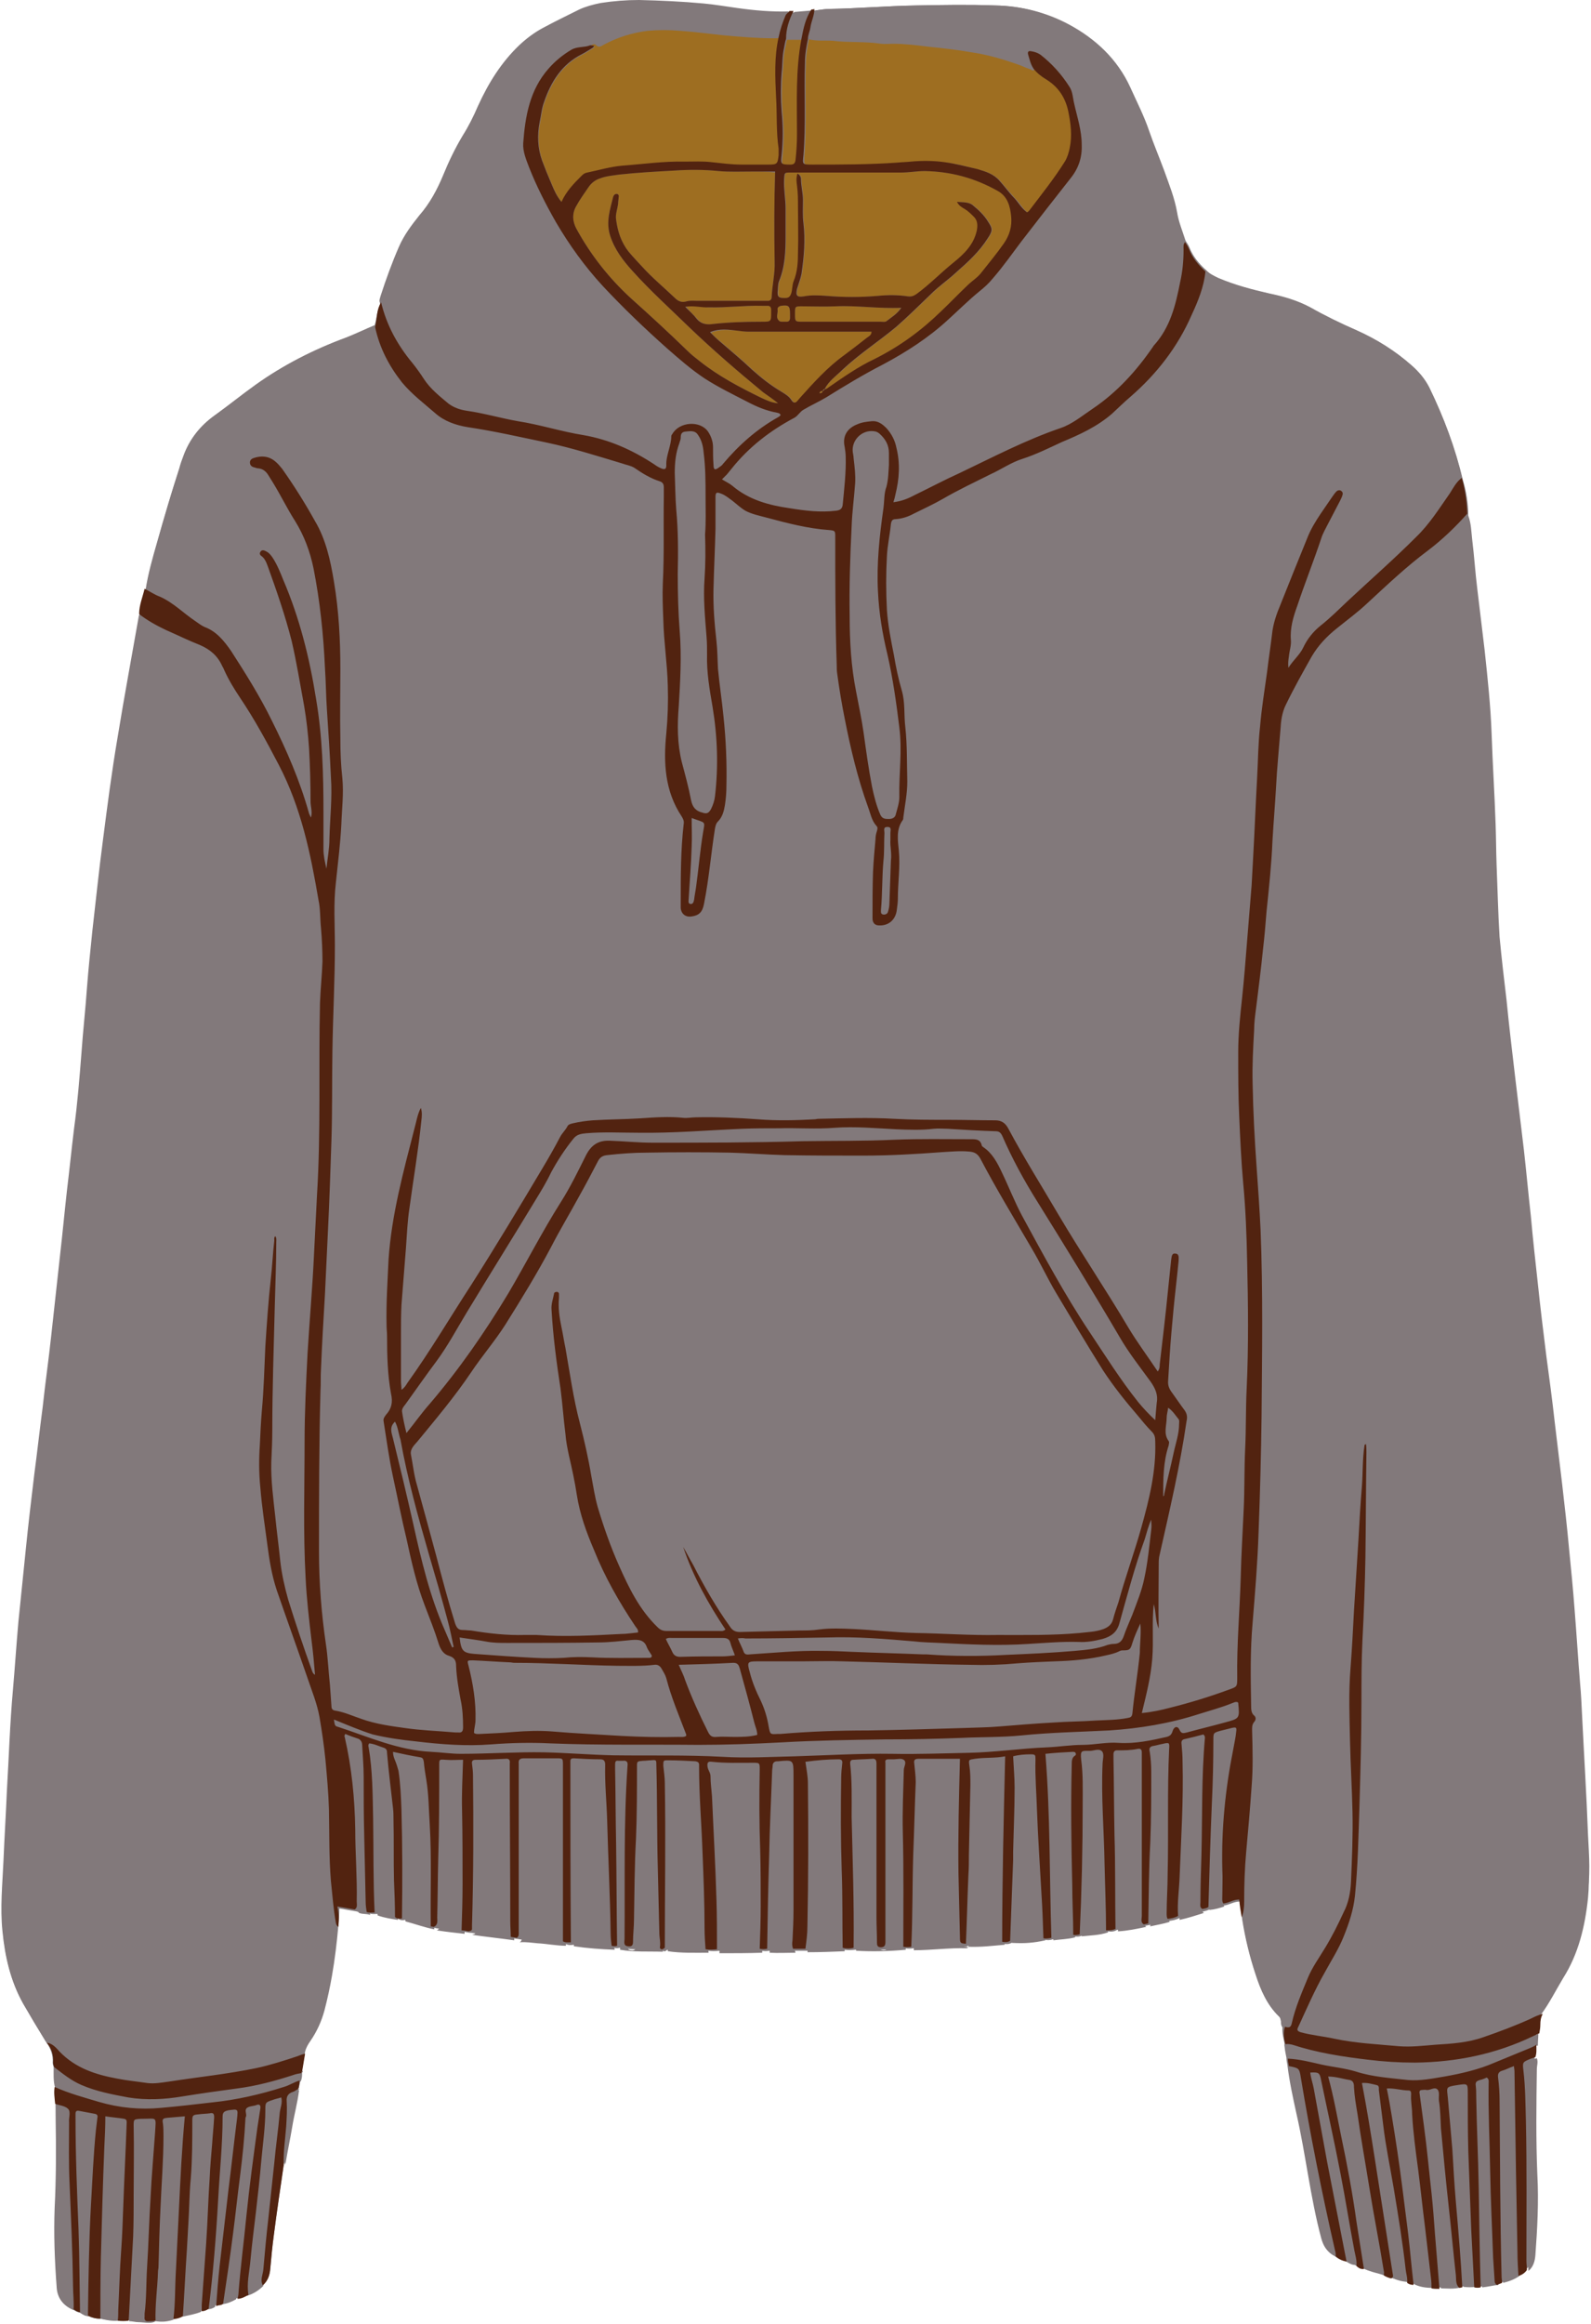 <?xml version="1.0" encoding="UTF-8" standalone="no"?><svg xmlns="http://www.w3.org/2000/svg" xmlns:xlink="http://www.w3.org/1999/xlink" fill="#000000" height="467.4" preserveAspectRatio="xMidYMid meet" version="1" viewBox="-0.6 -0.1 320.2 467.4" width="320.2" zoomAndPan="magnify"><g><g><path d="M165.1,78.3c0.1-0.1,0.1-0.1,0.2-0.2l0,0C165.2,78.2,165.1,78.2,165.1,78.3z" fill="none"/><path d="M164.8,78.5c0.1,0,0.2,0,0.2,0c0-0.1,0-0.1,0.1-0.2c0,0-0.1,0.1-0.1,0.2C164.9,78.5,164.9,78.5,164.8,78.5z" fill="none"/><path d="M165.3,78.2L165.3,78.2c0.7-1.4,1.9-2.3,3-3.3C167.2,75.8,166,76.8,165.3,78.2L165.3,78.2L165.3,78.2 L165.3,78.2z" fill="none"/><path d="M165.4,78.2c0,0.2-0.2,0.3-0.3,0.3l0,0C165.2,78.5,165.3,78.4,165.4,78.2z" fill="none"/><path d="M165,78.5L165,78.5c0,0.1-0.1,0.1-0.1,0.2C164.9,78.6,165,78.6,165,78.5L165,78.5L165,78.5L165,78.5z" fill="none"/><path d="M162.9,2L162.9,2c-0.4,0.7-0.8,1.4-1,2.1C162.1,3.4,162.4,2.7,162.9,2z" fill="none"/><path d="M289.1,109.4c2.1-1.8,4-3.7,5.8-5.7c0,0,0,0,0,0C293.1,105.7,291.2,107.6,289.1,109.4z" fill="none"/><path d="M245.7,383c0,0.1,0.1,0.2,0.2,0.4l0,0C245.8,383.2,245.7,383.1,245.7,383z" fill="none"/><path d="M118.9,8.8c-0.2,0-0.4,0.1-0.5,0.3c-0.6,0.2-1.3,0.3-1.9,0.3c0.6-0.1,1.3-0.1,1.9-0.3 C118.5,8.9,118.7,8.8,118.9,8.8z" fill="none"/><path d="M160.9,7.9c0.2-1,0.4-2,0.7-3C161.3,5.8,161.1,6.9,160.9,7.9L160.9,7.9C160.9,7.9,160.9,7.9,160.9,7.9z" fill="none"/><path d="M157.5,61.4c0.7,0.1,0.9,0.5,0.9,1.7c0,0.3,0,0.5,0,0.8c0-0.3,0-0.5,0-0.8C158.4,61.9,158.2,61.4,157.5,61.4z" fill="none"/><path d="M160.2,12.6c0.1-1.6,0.3-3.2,0.6-4.7c0,0,0,0,0,0C160.6,9.5,160.4,11,160.2,12.6z" fill="none"/><path d="M164.6,8.1c-0.8,0-1.6-0.1-2.4-0.2v0C163,8.1,163.8,8.1,164.6,8.1z" fill="none"/><path d="M162.2,7.9c0-0.6,0.2-1.2,0.3-1.7C162.4,6.8,162.2,7.3,162.2,7.9C162.2,7.9,162.2,7.9,162.2,7.9L162.2,7.9z" fill="none"/><path d="M160.2,12.6c-0.1,1.6-0.2,3.2-0.2,4.8C160,15.8,160.1,14.2,160.2,12.6z" fill="none"/><path d="M162.2 7.9L162.2 7.9" fill="none"/><path d="M160.9 7.9L160.9 7.9" fill="none"/><g id="change1_1"><path d="M319,368.9c-0.3-8-0.8-16-1.2-24.1c-0.1-2.1-0.2-4.3-0.4-6.4c-0.4-4.9-0.7-9.8-1.1-14.8 c-0.3-4-0.7-8.1-1.1-12.1c-0.4-4.4-0.9-8.8-1.4-13.1c-0.5-4.2-1-8.3-1.5-12.5c-0.5-4.5-1.1-9-1.7-13.4c-0.6-4.8-1.2-9.7-1.7-14.5 c-0.5-4.5-1-9-1.4-13.5c-0.5-4.4-0.9-8.9-1.4-13.3c-0.6-5-1.2-10-1.8-15c-0.6-5.1-1.2-10.1-1.7-15.2c-0.5-4.2-1-8.4-1.4-12.7 c-0.3-4.8-0.4-9.6-0.6-14.5c-0.1-2.7-0.1-5.5-0.2-8.2c-0.2-6-0.6-12.1-0.8-18.1c-0.2-5.6-0.8-11.2-1.4-16.8 c-0.5-4.2-1-8.3-1.5-12.5c-0.4-3.2-0.6-6.5-1-9.7c-0.2-1.7-0.2-3.3-0.8-4.9l0,0c0,0,0,0,0,0c-1.8,2-3.7,3.9-5.8,5.7 c2.1-1.8,4-3.7,5.8-5.7c0-2.4-0.4-4.9-1.1-7.2c-1.5-6.4-3.8-12.5-6.7-18.5c-0.9-1.8-2.1-3.2-3.6-4.5c-3.3-2.9-6.9-5.2-11-7 c-3.2-1.4-6.3-2.9-9.3-4.6c-2.6-1.4-5.5-2.2-8.3-2.8c-3.5-0.8-6.9-1.7-10.2-3.1c-1-0.4-1.9-0.9-2.6-1.7c-0.2,2-0.7,3.8-1.4,5.6 c0.7-1.8,1.2-3.7,1.4-5.6c-1.4-1.3-2.6-2.7-3.3-4.5c-0.2-0.5-0.5-0.9-0.8-1.4c-0.6-1.9-1.4-3.8-1.7-5.7c-0.5-2.9-1.6-5.6-2.6-8.4 c-1-2.7-2.1-5.3-3-7.9c-1-3-2.5-5.9-3.8-8.8c-2.6-5.7-7-9.8-12.4-12.7C210,2.4,205,1.1,199.7,1c-5.3-0.2-10.7-0.1-16,0 c-5.8,0.1-11.6,0.6-17.4,0.7c-0.9,0-1.9,0.2-2.8,0.3c0,1-0.3,1.9-0.6,2.8c0.3-0.9,0.6-1.8,0.6-2.8c-0.2,0-0.4,0-0.6,0.1l0,0h0 c-0.4,0.7-0.8,1.4-1,2.1c0.3-0.7,0.6-1.4,1-2.1c-1.2,0.1-2.4,0.2-3.6,0.3c-0.3,0-0.6,0-0.8,0c-3.5,0.1-7-0.2-10.5-0.7 c-2.2-0.3-4.5-0.7-6.7-0.9c-4.3-0.4-8.7-0.6-13-0.7c-2.6,0-5.1,0.2-7.7,0.6c-1.5,0.3-3,0.7-4.3,1.3c-2.4,1.2-4.9,2.4-7.3,3.7 c-1.7,0.9-3.3,2.1-4.7,3.4c-3.7,3.5-6.3,7.7-8.4,12.3c-0.9,2.1-1.9,4.1-3.1,6c-1.5,2.5-2.8,5.2-3.9,7.9c-1.2,2.9-2.7,5.7-4.8,8.1 c-1.6,2-3.1,4-4.1,6.3c-1.4,3.2-2.6,6.5-3.7,9.9c-0.1,0.4-0.3,0.8-0.2,1.2c-0.9,1.4-0.8,3-1.3,4.5C72.9,66.1,71,67,69,67.8 c-6.5,2.4-12.6,5.5-18.2,9.5c-2.8,2-5.5,4.2-8.3,6.2c-2.9,2.1-5,4.8-6.2,8.1c-0.3,0.8-0.6,1.6-0.8,2.4C33.9,99,32.4,104,31,109 c-0.9,3.1-1.8,6.3-2.3,9.5c0,0,0,0,0,0c-0.5,1.7-1.1,3.3-1.1,5.1c-0.1,0.2-0.2,0.4-0.2,0.6c-1.4,8-2.9,16-4.2,24 c-1.2,7-2.1,14-3,21c-0.8,6-1.4,12-2.1,18c-0.4,3.9-0.8,7.7-1.1,11.6c-0.3,4.3-0.8,8.7-1.1,13c-0.4,5.1-0.8,10.2-1.5,15.3 c-0.5,4.1-0.9,8.1-1.4,12.2c-0.5,4.4-0.9,8.8-1.4,13.1c-0.6,5.5-1.2,11-1.8,16.4c-0.5,4.7-1.2,9.5-1.7,14.2 c-0.6,4.5-1.1,9.1-1.7,13.6c-0.6,5-1.2,10-1.7,15c-0.5,4.9-1,9.8-1.5,14.7c-0.4,4.5-0.7,9.1-1.1,13.7c-0.6,6.6-0.8,13.3-1.2,20 c-0.2,4.8-0.5,9.5-0.7,14.3c-0.2,4.7-0.7,9.4-0.2,14.2c0.5,5.1,1.6,9.9,4.1,14.4c1.5,2.6,3,5.1,4.6,7.7c0.9,1.2,1.4,2.6,1.3,4.1 c0,0.3,0.1,0.6,0.2,0.9c0,1.4-0.1,2.8,0.3,4.2c-0.2,1.1,0,2.3,0.1,3.4c0,0.9,0,1.9,0,2.8c0.1,6,0.1,12-0.2,17.9 c-0.2,5.3,0,10.6,0.4,15.9c0.1,2.3,1.4,3.8,3.4,4.6c0.4,0.3,0.8,0.5,1.3,0.6c0.5,0.3,1,0.6,1.6,0.6c0.8,0.4,1.6,0.6,2.5,0.6 c1.2,0.2,2.3,0.4,3.5,0.3c0.7,0.1,1.5,0.1,2.2,0v0c0.6,0.1,1.2,0.3,1.9,0.3c1.2,0,2.4,0.4,3.5-0.2c1.2,0.2,2.4,0.1,3.5-0.4 c0.7-0.1,1.3-0.2,1.9-0.6c1.2-0.2,2.5-0.5,3.7-1c0.5,0,1-0.2,1.4-0.5c0.5,0,1-0.2,1.4-0.5c0.4-0.3,1-0.1,1.4-0.5 c1-0.1,1.9-0.5,2.8-1c0.8,0,1.5-0.4,2.2-0.8c1.3-0.3,2.4-1,3.3-1.9c1-0.9,1.4-2,1.5-3.4c0.2-2.2,0.4-4.4,0.7-6.6 c0.6-4.7,1.3-9.4,2-14.2c0.1-0.2,0.2-0.5,0.3-0.7c0.4-2.4,0.9-4.7,1.3-7.1c0.4-2.5,1.1-5,1.4-7.5c0,0,0-0.1,0-0.1 c0.1,0,0.2-0.1,0.1-0.2c0.1-0.5,0.2-0.9,0.2-1.4h0c0.3-0.6,0.3-1.2,0.3-1.8c0,0,0,0,0,0c0.2,0,0.2-0.1,0.1-0.3 c0.2-1.2,0.4-2.4,0.6-3.6c0.2-0.8,0.6-1.5,1.1-2.2c1.3-1.9,2.2-3.9,2.8-6.1c0.6-2.3,1.1-4.6,1.5-6.9c0.6-3.4,1-6.8,1.3-10.2 c0.1-1.1,0.2-2.2,0.2-3.4c1.2,0.2,2.4,0.4,3.5,0.6c0.8,0.3,1.7,0.1,2.6,0.4c0.5,0.2,1.1,0.1,1.6,0.1c1.3,0.5,2.7,0.7,4.1,0.9 c0.4,0.4,0.9,0.4,1.4,0.3c2,0.5,3.9,1.2,5.9,1.6c0.2,0,0.4,0.1,0.6,0.1c1.8,0.4,3.7,0.6,5.5,0.7c0.5,0.1,1,0.2,1.4,0.2 c2.8,0.4,5.7,0.7,8.5,1.1c0.4,0.1,0.8,0.1,1.2,0.2c1.2,0.1,2.3,0.3,3.5,0.4c1.9,0.1,3.8,0.5,5.7,0.5c0.5,0.3,1.1,0.3,1.6,0.2 c2.7,0.4,5.4,0.6,8.2,0.6c0.4,0.1,0.7,0.1,1.1,0c2.9,0.5,5.7,0.3,8.6,0.4c0.4,0.6,0.7,0.2,1,0c2.7,0.4,5.5,0.3,8.2,0.2 c0.8,0.1,1.5,0.1,2.3,0c2.8,0.1,5.7,0.1,8.5,0c0.5,0.1,1,0.1,1.5,0c1.7,0.1,3.5,0.1,5.2,0c0.8,0,1.7,0,2.5,0 c2.5-0.1,4.9-0.2,7.4-0.2c0.7,0.1,1.5,0.1,2.2,0c3.4,0.1,6.8,0,10.1-0.3c0.5,0.1,1.1,0.1,1.6,0c3.5,0.1,7-0.4,10.6-0.3 c0.1,0,0.3-0.1,0.4-0.2c0,0,0,0,0,0c2.4,0.1,4.8-0.2,7.2-0.4c0.5,0.1,1.1,0.1,1.6-0.2c2.2,0,4.5-0.2,6.7-0.6 c0.5,0.1,1,0.1,1.6-0.1c1.5-0.2,3-0.2,4.4-0.6c0.4,0.1,0.9,0.1,1.3-0.1c1.8-0.3,3.6-0.3,5.3-0.9c0.7,0.1,1.3,0.1,1.9-0.3 c1.9-0.1,3.8-0.5,5.7-0.8c0.3-0.1,0.6-0.1,0.9-0.2c1.3-0.2,2.6-0.4,3.9-0.8c0.7-0.1,1.4-0.2,2.1-0.6c1.7-0.2,3.2-0.7,4.8-1.3 c0.4-0.1,0.8-0.2,1.2-0.4c1-0.3,1.9-0.5,2.9-0.8c-0.1-0.1-0.1-0.2-0.2-0.4c0,0.1,0.1,0.2,0.2,0.4l0,0v0c1.1-0.1,2-0.8,3.2-0.8 c0.2,1.2,0.4,2.4,0.5,3.6c0.6,3.8,1.5,7.5,2.7,11.1c1,3.1,2.3,6.1,4.7,8.4c0.3,0.3,0.3,0.6,0.4,1c0,0.4,0,0.8,0.3,1.2 c-0.1,1.1,0.2,2.1,0.4,3.2c0,1,0.2,1.9,0.4,2.9c0,0.5,0.1,1,0.2,1.5c0.4,3.3,1.1,6.5,1.8,9.7c1.9,8.3,2.8,16.9,5,25.1 c0.4,1.5,1.1,2.7,2.5,3.4c0.6,0.6,1.4,1,2.2,1.1c0.6,0.4,1.2,0.7,1.9,0.7c0.4,0.4,0.9,0.7,1.5,0.6c1.3,0.7,2.7,1,4,1.4 c0.5,0.3,1,0.5,1.5,0.6c1.1,0.4,2.1,0.6,3.3,0.8c0.4,0.3,0.8,0.4,1.3,0.4c1.2,0.6,2.5,0.8,3.8,0.8c0.5,0.1,1.1,0.1,1.6,0.1 c1.4,0,2.8,0.2,4.1-0.1c0.2,0,0.4-0.1,0.6-0.1c0.8,0.1,1.6,0.1,2.4,0c0.4,0.1,0.9,0.1,1.3,0c1.1,0.1,2.2-0.2,3.2-0.4 c0.3-0.1,0.7-0.3,1-0.4c1.1-0.3,2.3-0.7,3.2-1.4c0.7-0.2,1.3-0.6,1.7-1.2c1.1-0.7,1.4-1.8,1.5-3c0.4-5.4,0.7-10.9,0.4-16.3 c-0.3-7.1-0.2-14.2-0.1-21.2c0-0.7,0.3-1.4,0-2.2c0.3-0.8,0.2-1.6,0.2-2.5h0c0-0.8,0.1-1.6,0.1-2.4c0.1-0.6,0.2-1.1,0.2-1.7 c0-0.8,0.1-1.5,0.5-2.2c1.7-2.3,3-4.9,4.5-7.4c3.1-4.9,4.4-10.4,5-16.1C319.6,377.3,319.2,373.1,319,368.9z M165.3,78.2 c0.7-1.4,1.9-2.3,3-3.3C167.2,75.8,166,76.8,165.3,78.2L165.3,78.2L165.3,78.2L165.3,78.2L165.3,78.2c-0.1,0-0.2,0.1-0.2,0.2 c0,0-0.1,0.1-0.1,0.2c-0.1,0-0.2,0-0.2,0c0.1,0,0.2,0,0.2,0c0-0.1,0-0.1,0.1-0.2C165.1,78.2,165.2,78.2,165.3,78.2L165.3,78.2z M165,78.5c0,0.1-0.1,0.1-0.1,0.2C164.9,78.6,165,78.6,165,78.5L165,78.5L165,78.5L165,78.5L165,78.5c0.2,0,0.3-0.1,0.3-0.3 C165.3,78.4,165.2,78.5,165,78.5L165,78.5z M158.4,63c0-1.2-0.2-1.6-0.9-1.7C158.2,61.4,158.4,61.9,158.4,63c0,0.3,0,0.5,0,0.8 C158.4,63.6,158.4,63.3,158.4,63z M162.5,6.2c-0.2,0.6-0.3,1.1-0.3,1.7c0.8,0.2,1.6,0.2,2.4,0.2c-0.8,0-1.6-0.1-2.4-0.2 c0,0,0,0,0,0C162.2,7.3,162.4,6.8,162.5,6.2z M161.6,4.8c-0.3,1-0.5,2-0.7,3c-0.3,1.6-0.5,3.2-0.6,4.7c-0.1,1.6-0.2,3.2-0.2,4.8 c0-1.6,0.1-3.2,0.2-4.8c0.1-1.6,0.3-3.2,0.6-4.7v0C161.1,6.9,161.3,5.8,161.6,4.8z M118.4,9.1c0.1-0.2,0.3-0.3,0.5-0.3 C118.7,8.8,118.5,8.9,118.4,9.1c-0.6,0.2-1.3,0.3-1.9,0.3C117.1,9.4,117.8,9.3,118.4,9.1z" fill="#82797b"/></g></g></g><g><g id="change1_2"><path d="M28.8,118.4c0.5-3.2,1.4-6.3,2.3-9.5c1.4-5,2.8-10,4.5-14.9c0.3-0.8,0.6-1.6,0.8-2.4c1.2-3.4,3.3-6,6.2-8.1 c2.8-2,5.5-4.2,8.3-6.2c5.6-4,11.7-7.1,18.2-9.5c2-0.7,3.8-1.7,5.8-2.5c0.9,4.1,2.7,7.8,5.4,11.1c1.9,2.4,4.4,4.2,6.7,6.2 c1.9,1.7,4.1,2.5,6.5,2.8c5.3,0.8,10.6,1.9,15.9,3.1c5.1,1.1,10.1,2.7,15.2,4.2c0.8,0.3,1.7,0.4,2.5,0.9c1.6,1.1,3.3,2.1,5.1,2.7 c0.6,0.2,0.8,0.6,0.8,1.2c0,0.7,0,1.4,0,2c-0.1,5.8,0.1,11.5-0.2,17.3c-0.1,2.5,0.1,4.9,0.1,7.4c0.1,4.4,0.8,8.8,0.9,13.2 c0.1,3.2,0,6.4-0.3,9.6c-0.6,5.9-0.3,11.5,3.1,16.7c0.3,0.4,0.5,0.9,0.4,1.5c-0.7,5.2-0.6,10.4-0.6,15.6c0,0.4,0,0.8,0,1.3 c0.1,1.2,1,1.9,2.2,1.7c1.5-0.2,2.2-0.9,2.5-2.6c1-5,1.4-10.1,2.2-15.1c0.1-0.5,0.2-1,0.6-1.4c0.9-0.9,1.2-2,1.4-3.3 c0.2-1.3,0.3-2.6,0.3-3.9c0.1-4.7-0.1-9.3-0.6-14c-0.4-3.2-0.9-6.3-1.1-9.5c-0.1-1.8-0.1-3.7-0.3-5.5c-0.4-3.5-0.7-7.1-0.6-10.7 c0.1-4,0.3-8,0.4-12c0.1-2.1,0-4.2,0-6.3c0-1.1,0.2-1.2,1.2-0.7c0.8,0.4,1.5,0.9,2.2,1.4c0.9,0.7,1.7,1.4,2.6,2 c1.3,0.8,2.8,1.1,4.3,1.4c4.2,1,8.3,2.1,12.6,2.5c1.1,0.1,1.2,0.2,1.2,1.4c0,8.6,0.1,17.2,0.3,25.8c0,0.6,0,1.2,0.1,1.7 c0.3,3,0.9,6,1.5,9c1.2,6,2.6,12,4.7,17.8c0.5,1.3,0.7,2.7,1.7,3.8c0.3,0.3,0.2,0.7,0.1,1c-0.2,0.6-0.2,1.1-0.3,1.7 c-0.2,2.2-0.4,4.4-0.5,6.6c-0.1,3.1-0.1,6.2-0.1,9.3c0,0.9,0.5,1.4,1.3,1.4c2,0.1,3.4-1.2,3.6-3.2c0.1-0.7,0.2-1.5,0.2-2.2 c0-3.2,0.5-6.4,0.2-9.6c-0.2-2.1-0.6-4.3,0.8-6.2c0.1-0.1,0.1-0.3,0.1-0.5c0.3-2.4,0.9-4.7,0.8-7.2c0-3.7,0-7.4-0.4-11 c-0.3-2.4,0-4.9-0.7-7.3c-0.7-2.4-1.2-4.8-1.6-7.2c-0.5-3-1.2-6-1.4-9c-0.2-3.6-0.2-7.2,0-10.9c0.1-2.1,0.5-4.3,0.8-6.4 c0.1-0.6,0.3-0.9,1-1c1.3-0.1,2.4-0.5,3.6-1.1c2-1,4-1.8,5.9-3c3.1-1.8,6.3-3.3,9.5-4.9c2.1-1,4.1-2.4,6.4-3.1 c2.8-0.9,5.3-2.2,8-3.4c3.5-1.6,7.1-3.1,10.1-5.7c1.3-1.1,2.5-2.3,3.7-3.4c5.3-4.6,9.5-10,12.3-16.4c1.2-2.8,2.4-5.7,2.8-8.8 c0.7,0.8,1.6,1.2,2.6,1.7c3.3,1.4,6.7,2.3,10.2,3.1c2.9,0.6,5.7,1.4,8.3,2.8c3,1.7,6.1,3.2,9.3,4.6c4,1.8,7.7,4.1,11,7 c1.5,1.3,2.7,2.8,3.6,4.5c2.9,5.9,5.2,12,6.7,18.5c-1.1,0.8-1.6,2.1-2.4,3.1c-2.1,3.1-4.2,6.2-6.8,8.8c-4.5,4.4-9.2,8.6-13.8,12.9 c-1.8,1.6-3.4,3.4-5.4,4.9c-1.5,1.2-2.7,2.6-3.5,4.4c-0.7,1.5-1.9,2.6-3,4.1c-0.1-1,0-1.6,0.1-2.3c0.2-1.1,0.5-2.2,0.4-3.3 c-0.1-2.4,0.5-4.7,1.3-6.9c1.5-4.5,3.4-8.9,4.8-13.5c0.3-1,0.9-2,1.4-3c0.8-1.5,1.6-3.1,2.4-4.6c0.2-0.4,0.3-0.8,0.5-1.2 c0.1-0.3,0-0.6-0.3-0.8c-0.3-0.2-0.6-0.1-0.9,0.1c-0.3,0.3-0.6,0.6-0.8,1c-0.8,1.2-1.6,2.3-2.4,3.5c-1.1,1.6-2,3.2-2.7,4.9 c-1.8,4.5-3.6,8.9-5.4,13.4c-0.8,2-1.4,3.9-1.7,6c-0.3,2.6-0.7,5.1-1,7.6c-0.5,3.6-1.1,7.3-1.4,10.9c-0.3,3.4-0.4,6.9-0.6,10.4 c-0.3,5.3-0.4,10.7-0.8,16c-0.1,1.8-0.2,3.7-0.3,5.5c-0.3,3.7-0.6,7.4-0.9,11.1c-0.3,3.8-0.6,7.6-1,11.4 c-0.4,3.7-0.8,7.4-0.8,11.1c0,4.3,0,8.6,0.2,12.9c0.2,4.5,0.4,8.9,0.8,13.4c0.5,5.3,0.7,10.6,0.8,15.9c0.1,8.5,0.3,17-0.1,25.5 c-0.2,4-0.1,8-0.3,12c-0.2,4.1-0.1,8.2-0.3,12.3c-0.2,4.6-0.4,9.2-0.6,13.8c-0.2,6.7-0.8,13.3-0.7,20c0,1.7,0,1.8-1.7,2.4 c-3.8,1.4-7.8,2.5-11.7,3.6c-1.8,0.5-3.6,0.9-5.8,1.1c0.8-3.7,1.8-7.3,2.1-10.9c0.3-3.7-0.1-7.3,0.3-11c0.5,1.6,0.3,3.3,1,4.9 c-0.1-4.3,0-8.6,0-12.9c0-0.7,0-1.4,0.2-2c2-8.9,4.1-17.8,5.4-26.8c0.1-0.8,0.1-1.5-0.4-2.2c-0.8-1.1-1.6-2.3-2.5-3.5 c-0.6-0.7-0.9-1.5-0.8-2.5c0.1-1.6,0.2-3.2,0.3-4.9c0.3-3.2,0.5-6.4,0.8-9.6c0.3-3.2,0.7-6.4,1-9.5c0.1-0.6,0.2-1.5-0.7-1.5 c-0.7,0-0.7,0.8-0.8,1.3c-0.2,1.9-0.4,3.9-0.6,5.8c-0.6,5.1-1.1,10.1-1.7,15.2c-0.1,0.4,0,0.9-0.4,1.4c-2-3-4.1-5.8-5.9-8.8 c-4.5-7.6-9.5-15-14-22.6c-3.5-5.8-7-11.6-10.2-17.5c-0.6-1.1-1.4-1.6-2.6-1.6c-3.1,0-6.2,0-9.3-0.1c-3.7,0-7.3,0-11-0.2 c-5.1-0.3-10.2-0.2-15.3,0c-0.3,0-0.5,0.1-0.8,0.1c-3.8,0.2-7.6,0.3-11.3,0c-4.2-0.3-8.4-0.5-12.6-0.4c-0.8,0-1.7,0.2-2.5,0.1 c-2.9-0.3-5.8-0.1-8.6,0.1c-3.2,0.2-6.4,0.2-9.6,0.4c-1.4,0.1-2.7,0.2-4,0.6c-0.4,0.1-0.8,0.2-1.1,0.6c-0.4,0.8-1.1,1.4-1.5,2.2 c-1.1,2.1-2.3,4.2-3.5,6.2c-4.7,7.8-9.4,15.7-14.3,23.4c-4.2,6.6-8.3,13.4-12.9,19.8c-0.3,0.4-0.5,1-1.2,1.4 c0-0.7-0.1-1.2-0.1-1.7c0-3.2,0-6.4,0-9.6c0-1.9,0-3.9,0.1-5.8c0.2-3.8,0.6-7.6,0.9-11.4c0.2-2.7,0.3-5.3,0.7-8 c0.8-5.9,1.7-11.7,2.4-17.6c0.1-0.9,0.3-1.8-0.1-2.6c-0.7,1.3-1,2.8-1.3,4.2c-2.2,8.7-4.6,17.3-5.2,26.3 c-0.3,4.4-0.6,8.8-0.4,13.2c0,0.7,0.1,1.5,0.1,2.2c0,3.9,0,7.8,0.8,11.6c0.3,1.7,0,3-1,4.2c-0.3,0.4-0.6,0.8-0.5,1.3 c0.6,3.7,1,7.5,1.9,11.2c0.9,4.1,1.8,8.3,2.7,12.4c1.1,4.5,2.1,9.1,3.7,13.5c1,2.6,2,5.1,2.8,7.7c0.4,1.2,1,2.1,2.1,2.4 c1.2,0.3,1.4,1.1,1.4,2.1c0.1,2.3,0.5,4.5,0.9,6.7c0.4,1.9,0.5,3.7,0.5,5.6c0,0.8-0.3,1.1-1,1c-0.2,0-0.4,0-0.6,0 c-3.4-0.3-6.8-0.4-10.2-0.9c-2.9-0.4-5.8-0.9-8.6-1.8c-1.8-0.6-3.5-1.4-5.4-1.7c-0.6-0.1-0.7-0.6-0.7-1c-0.1-1.4-0.2-2.8-0.3-4.2 c-0.2-2.7-0.4-5.5-0.8-8.1c-0.9-6.2-1.4-12.4-1.4-18.6c0-10.8,0-21.6,0.3-32.4c0-1.4,0-2.8,0.1-4.3c0.3-5,0.6-10.1,0.8-15.1 c0.2-4.2,0.4-8.5,0.6-12.7c0.2-6,0.5-12.1,0.7-18.1c0.2-6,0.1-12,0.2-18c0.1-7.1,0.5-14.2,0.5-21.3c0-4.2-0.3-8.5,0.2-12.7 c0.5-3.9,1-7.8,1.1-11.7c0.1-3.1,0.5-6.2,0.2-9.3c-0.3-2.6-0.4-5.2-0.4-7.9c0-4.7,0-9.3,0-14c0-5.9-0.3-11.8-1.3-17.7 c-0.7-4.2-1.6-8.4-3.8-12.1c-2.1-3.6-4.3-7.1-6.6-10.5c-0.4-0.6-0.9-1.1-1.4-1.5c-1.3-1.1-2.8-1.1-4.3-0.7 c-0.4,0.1-0.8,0.4-0.8,0.9c0,0.5,0.4,0.8,0.9,1c0.3,0.1,0.6,0.2,0.9,0.2c0.8,0,1.4,0.5,1.8,1.2c0.4,0.5,0.7,1.1,1,1.6 c1.6,2.5,2.9,5.2,4.5,7.8c1.8,2.9,3,6.1,3.7,9.5c1.3,6.6,1.9,13.3,2.3,20c0.1,2.8,0.2,5.7,0.4,8.5c0.2,4.5,0.5,9,0.8,13.5 c0.2,4.2-0.2,8.3-0.3,12.4c-0.1,2-0.4,4-0.6,6c-0.3-1.3-0.6-2.6-0.6-3.9c0-2.5,0-4.9,0-7.4c0-7.7-0.2-15.3-1.5-22.9 c-1.4-8.2-3.3-16.2-6.6-23.9c-0.6-1.5-1.2-3-2.1-4.4c-0.4-0.6-0.8-1.1-1.5-1.4c-0.4-0.2-0.7-0.2-1,0.2c-0.2,0.3,0,0.6,0.2,0.8 c0.7,0.6,1,1.3,1.3,2.1c1.8,4.9,3.6,9.9,4.8,15c1.1,4.3,1.8,8.6,2.5,13c0.5,2.8,0.8,5.7,1,8.6c0.3,3.6,0.3,7.1,0.3,10.7 c0,1,0.4,2,0.1,3.2c-0.2-0.4-0.3-0.6-0.4-0.8c-1.8-6.5-4.5-12.6-7.5-18.7c-2.4-4.9-5.2-9.5-8.2-14c-1.3-2-2.9-3.9-5.3-4.8 c-0.7-0.3-1.3-0.7-1.9-1.2c-2.4-1.6-4.5-3.6-7.1-4.9C30.8,119.6,29.8,119,28.8,118.4z M287,111.1c-4.3,3.2-8.2,6.9-12.1,10.5 c-2,1.9-4.2,3.5-6.3,5.2c-2,1.6-3.7,3.4-5,5.6c-1.8,3.2-3.6,6.4-5.2,9.7c-0.8,1.6-1,3.3-1.1,5c-0.3,3.9-0.7,7.8-0.9,11.8 c-0.2,3.5-0.5,7-0.7,10.5c-0.2,4.8-0.7,9.5-1.2,14.3c-0.2,2.5-0.4,5-0.7,7.5c-0.4,4-0.9,7.9-1.4,11.9c-0.2,1.5-0.4,3-0.4,4.5 c-0.2,3.6-0.4,7.1-0.3,10.7c0.1,5.6,0.4,11.2,0.8,16.8c0.3,4.2,0.6,8.4,0.8,12.6c0.5,12.5,0.3,25,0.2,37.5 c-0.1,7.8-0.3,15.5-0.6,23.3c-0.2,6.1-0.7,12.1-1.2,18.2c-0.5,5.6-0.4,11.1-0.3,16.7c0,0.7,0,1.5,0.6,2c0.4,0.3,0.4,0.9,0,1.3 c-0.5,0.6-0.4,1.3-0.4,1.9c0.1,3.7,0.2,7.4-0.1,11c-0.3,4.4-0.7,8.9-1.1,13.3c-0.3,3.3-0.4,6.6-0.4,9.9c0,1.1-0.1,2.2-0.5,3.2 c0.6,3.8,1.5,7.5,2.7,11.1c1,3.1,2.3,6.1,4.7,8.4c0.3,0.3,0.3,0.6,0.4,1c0,0.4,0,0.8,0.3,1.2c0.8,0.2,1.2,0.2,1.4-0.8 c0.7-3.1,1.9-6.1,3.2-9c0.9-2.2,2.4-4.1,3.5-6.1c1.3-2.3,2.5-4.7,3.7-7.1c0.9-2,1.3-4.1,1.5-6.2c0.3-4.7,0.4-9.3,0.3-14 c-0.1-4.8-0.4-9.5-0.5-14.3c-0.1-4.9-0.2-9.8,0.1-14.6c0.3-3.9,0.5-7.7,0.7-11.6c0.3-4.8,0.6-9.5,0.9-14.3 c0.2-3.6,0.4-7.2,0.7-10.8c0.2-2.7,0.1-5.3,0.5-8c0-0.1,0.1-0.3,0.3-0.4c0,0.6,0.1,1.2,0.1,1.7c0,7,0,14.1-0.2,21.1 c-0.1,5.6-0.3,11.1-0.6,16.7c-0.2,4.1-0.2,8.3-0.2,12.4c0,6.9-0.2,13.9-0.4,20.8c-0.2,6-0.3,12.1-0.9,18.1 c-0.3,2.9-1.2,5.6-2.3,8.3c-1.1,2.5-2.5,4.8-3.8,7.2c-1.9,3.6-3.6,7.3-5.3,10.9c-0.3,0.7-0.1,0.9,0.5,1.1c2.2,0.6,4.5,0.9,6.8,1.3 c4.3,0.9,8.6,1.2,12.9,1.5c2.5,0.2,4.9-0.1,7.4-0.3c3.2-0.2,6.5-0.5,9.6-1.5c3.2-1.1,6.4-2.3,9.5-3.7c0.8-0.4,1.6-0.8,2.5-1 c1.7-2.3,3-4.9,4.5-7.4c3.1-4.9,4.4-10.4,5-16.1c0.4-4.2,0-8.4-0.2-12.6c-0.3-8-0.8-16-1.2-24.1c-0.1-2.1-0.2-4.3-0.4-6.4 c-0.4-4.9-0.7-9.8-1.1-14.8c-0.3-4-0.7-8.1-1.1-12.1c-0.4-4.4-0.9-8.8-1.4-13.1c-0.5-4.2-1-8.3-1.5-12.5c-0.5-4.5-1.1-9-1.7-13.4 c-0.6-4.8-1.2-9.7-1.7-14.5c-0.5-4.5-1-9-1.4-13.5c-0.5-4.4-0.9-8.9-1.4-13.3c-0.6-5-1.2-10-1.8-15c-0.6-5.1-1.2-10.1-1.7-15.2 c-0.5-4.2-1-8.4-1.4-12.7c-0.3-4.8-0.4-9.6-0.6-14.5c-0.1-2.7-0.1-5.5-0.2-8.2c-0.2-6-0.6-12.1-0.8-18.1 c-0.2-5.6-0.8-11.2-1.4-16.8c-0.5-4.2-1-8.3-1.5-12.5c-0.4-3.2-0.6-6.5-1-9.7c-0.2-1.7-0.2-3.3-0.8-4.9 C292.5,106.3,289.9,108.9,287,111.1z M67.1,386.6c-0.5-2.8-0.7-5.6-1-8.4c-0.4-4.8-0.3-9.7-0.4-14.5c-0.1-3.3-0.4-6.6-0.7-9.9 c-0.3-2.9-0.7-5.7-1.2-8.6c-0.5-2.8-1.6-5.4-2.5-8.1c-2-5.8-4.1-11.6-6.1-17.4c-1-3-1.5-6.1-1.9-9.2c-0.5-3.8-1.1-7.6-1.4-11.4 c-0.3-2.9-0.3-5.8-0.1-8.7c0.1-2.2,0.2-4.5,0.4-6.8c0.4-4.3,0.5-8.6,0.7-12.9c0.3-4.6,0.6-9.1,1.1-13.6c0.3-2.6,0.4-5.1,0.7-7.7 c0-0.3-0.1-0.6,0.2-0.9c0.3,0.4,0.2,0.8,0.2,1.2c0,4.3-0.2,8.6-0.3,12.9c-0.2,8.3-0.5,16.6-0.5,24.9c0,2.1-0.1,4.3-0.2,6.4 c-0.1,3.7,0.4,7.3,0.8,11c0.3,3,0.7,5.9,1,8.9c0.3,2.7,0.9,5.3,1.6,7.8c1.5,4.8,3.1,9.6,4.8,14.3c0.1,0.3,0.2,0.6,0.6,0.8 c-0.2-2.4-0.4-4.6-0.7-6.9c-0.5-4.2-1-8.4-1.2-12.7c-0.5-9.1-0.2-18.2-0.2-27.2c0-6,0.3-12,0.6-17.9c0.4-6.6,1-13.3,1.3-19.9 c0.2-4,0.4-8,0.6-11.9c0.8-12.8,0.3-25.7,0.6-38.6c0.1-2.8,0.4-5.5,0.5-8.3c0-2.2-0.1-4.5-0.3-6.8c-0.2-1.9-0.1-3.8-0.5-5.6 c-1.6-9.4-3.5-18.6-8-27.2c-2.4-4.6-4.9-9.2-7.8-13.5c-1.2-1.8-2.3-3.6-3.2-5.6c-0.1-0.3-0.3-0.6-0.4-0.8c-0.9-2-2.4-3.3-4.5-4.2 c-2.3-0.9-4.5-2-6.8-3c-1.9-0.9-3.7-1.9-5.4-3.2c-0.1,0.2-0.2,0.4-0.2,0.6c-1.4,8-2.9,16-4.2,24c-1.2,7-2.1,14-3,21 c-0.8,6-1.4,12-2.1,18c-0.4,3.9-0.8,7.7-1.1,11.6c-0.3,4.3-0.8,8.7-1.1,13c-0.4,5.1-0.8,10.2-1.5,15.3c-0.5,4.1-0.9,8.1-1.4,12.2 c-0.5,4.4-0.9,8.8-1.4,13.1c-0.6,5.5-1.2,11-1.8,16.4c-0.5,4.7-1.2,9.5-1.7,14.2c-0.6,4.5-1.1,9.1-1.7,13.6c-0.6,5-1.2,10-1.7,15 c-0.5,4.9-1,9.8-1.5,14.7c-0.4,4.5-0.7,9.1-1.1,13.7c-0.6,6.6-0.8,13.3-1.2,20c-0.2,4.8-0.5,9.5-0.7,14.3 c-0.2,4.7-0.7,9.4-0.2,14.2c0.5,5.1,1.6,9.9,4.1,14.4c1.5,2.6,3,5.1,4.6,7.7c1.2,0.2,1.9,1.1,2.6,1.8c3.1,3.3,7.2,4.6,11.5,5.4 c2,0.4,4,0.6,6.1,0.9c1.5,0.2,3.1,0,4.5-0.3c5.8-0.9,11.7-1.5,17.5-2.7c2.8-0.6,5.6-1.5,8.3-2.4c0.5-0.2,1-0.3,1.5-0.5 c0.2-0.8,0.6-1.5,1.1-2.2c1.3-1.9,2.2-3.9,2.8-6.1c0.6-2.3,1.1-4.6,1.5-6.9c0.6-3.4,1-6.8,1.3-10.2 C67.3,387.2,67.1,386.9,67.1,386.6z M162.6,5.6c-0.1,0.8-0.5,1.5-0.5,2.3c1.6,0.4,3.2,0.2,4.8,0.3c3.2,0.4,6.5,0.1,9.7,0.6 c0.8,0.1,1.6,0,2.4,0c2.4,0,4.8,0.3,7.2,0.6c2.9,0.3,5.7,0.6,8.5,1.1c3.5,0.5,6.8,1.5,10.1,2.7c0.7,0.3,1.4,0.6,2,0.8 c0.3,0.1,0.5,0,0.7-0.2c-0.6-0.9-0.8-1.9-1.1-2.9c-0.1-0.5,0.1-0.7,0.6-0.6c0.7,0.1,1.3,0.3,1.9,0.7c2.3,1.8,4.2,3.9,5.8,6.4 c0.7,1,0.7,2.3,1,3.5c0.6,2.7,1.5,5.3,1.5,8.2c0.1,2.5-0.6,4.7-2.2,6.7c-3.3,4.2-6.6,8.4-9.9,12.7c-1.9,2.5-3.7,5.1-5.8,7.5 c-0.8,1-1.7,1.8-2.7,2.6c-2.2,1.8-4.2,3.8-6.3,5.7c-3.9,3.6-8.4,6.5-13.1,9c-3.9,2-7.7,4.3-11.4,6.6c-1.5,0.9-3.1,1.6-4.6,2.5 c-0.7,0.4-1.1,1.2-1.8,1.6c-4.9,2.6-9.2,5.9-12.7,10.3c-0.3,0.4-0.6,0.7-0.9,1.1c-0.3,0.3-0.6,0.6-1,1c0.8,0.5,1.5,0.8,2.1,1.3 c3.3,2.8,7.3,3.9,11.5,4.5c3.1,0.5,6.2,0.9,9.4,0.5c0.8-0.1,1.2-0.4,1.3-1.2c0.3-3.2,0.7-6.5,0.6-9.7c0-0.6-0.1-1.2-0.2-1.9 c-0.5-2.2,0.5-3.8,2.6-4.6c0.9-0.4,1.9-0.5,2.9-0.6c1.2-0.1,2.1,0.6,2.9,1.4c1,1.1,1.7,2.4,2,3.9c0.8,3.2,0.6,6.3-0.2,9.5 c-0.1,0.5-0.2,0.9-0.4,1.5c1.6-0.2,2.9-0.7,4.2-1.4c3.1-1.5,6.1-3.1,9.2-4.5c6.7-3.2,13.2-6.6,20.2-9c2.4-0.8,4.4-2.5,6.5-3.9 c4.9-3.3,8.8-7.6,12.1-12.4c0.1-0.1,0.1-0.2,0.2-0.3c3.3-3.6,4.4-8.1,5.3-12.7c0.5-2.2,0.7-4.3,0.7-6.6c0-0.5-0.1-1.1,0.3-1.5 c-0.6-1.9-1.4-3.8-1.7-5.7c-0.5-2.9-1.6-5.6-2.6-8.4c-1-2.7-2.1-5.3-3-7.9c-1-3-2.5-5.9-3.8-8.8c-2.6-5.7-7-9.8-12.4-12.7 C210,2.4,205,1.1,199.7,1c-5.3-0.2-10.7-0.1-16,0c-5.8,0.1-11.6,0.6-17.4,0.7c-0.9,0-1.9,0.2-2.8,0.3 C163.5,3.2,162.9,4.4,162.6,5.6z M82.4,72.9c0.8,1,1.6,2.1,2.3,3.2c1.3,2,3.2,3.5,5,5c1.1,0.8,2.3,1.2,3.6,1.4 c3.5,0.5,6.9,1.5,10.3,2.1c4.5,0.7,8.8,2.1,13.2,2.8c5.2,0.9,9.9,3,14.3,5.9c0.4,0.3,0.9,0.6,1.4,0.8c0.7,0.3,1,0.1,1-0.6 c-0.1-2,1-3.9,1-5.9c0-0.1,0.1-0.3,0.2-0.4c1.4-2.5,5.6-2.8,7.2-0.5c0.6,0.9,1,2,1,3.1c0,1.2,0,2.4,0.1,3.6c0,1,0.3,1.1,1.1,0.5 c0.3-0.2,0.6-0.4,0.8-0.7c3.2-3.8,6.8-7,11.1-9.4c0.2-0.1,0.3-0.2,0.5-0.4c-0.1-0.4-0.4-0.4-0.7-0.5c-2.2-0.4-4.1-1.2-6-2.2 c-2.9-1.5-5.8-2.9-8.6-4.7c-2.7-1.8-5.1-3.9-7.5-6c-4.5-4-8.9-8.2-13-12.6c-3.6-3.9-6.7-8.2-9.4-12.8c-2-3.5-3.9-7.2-5.4-11 c-0.6-1.6-1.3-3.2-1.2-4.9c0.4-5.4,1.3-10.7,5.1-15c1.3-1.5,2.9-2.8,4.6-3.8c1.2-0.7,2.6-0.4,3.8-0.9c0.3-0.3,0.8-0.4,1-0.2 c0.6,0.7,1.1,0.3,1.6,0c2.7-1.5,5.7-2.4,8.8-2.8c2.2-0.3,4.4-0.2,6.6,0c2.9,0.2,5.8,0.7,8.7,0.9c3.4,0.3,6.8,0.6,10.2,0.6 c0.3,0,0.6,0,0.9,0c0.3-1.5,0.8-3,1.4-4.4c0.2-0.4,0.6-0.6,0.8-0.9c-3.5,0.1-7-0.2-10.5-0.7c-2.2-0.3-4.5-0.7-6.7-0.9 c-4.3-0.4-8.7-0.6-13-0.7c-2.6,0-5.1,0.2-7.7,0.6c-1.5,0.3-3,0.7-4.3,1.3c-2.4,1.2-4.9,2.4-7.3,3.7c-1.7,0.9-3.3,2.1-4.7,3.4 c-3.7,3.5-6.3,7.7-8.4,12.3c-0.9,2.1-1.9,4.1-3.1,6c-1.5,2.5-2.8,5.2-3.9,7.9c-1.2,2.9-2.7,5.7-4.8,8.1c-1.6,2-3.1,4-4.1,6.3 c-1.4,3.2-2.6,6.5-3.7,9.9c-0.1,0.4-0.3,0.8-0.2,1.2C77.2,65.3,79.4,69.3,82.4,72.9z M193.9,391.7c0.1,0,0.3-0.1,0.4-0.2 c-1.1-0.1-1.2-0.1-1.2-1.3c-0.1-4.3-0.2-8.6-0.3-12.9c-0.1-7.6,0.1-15.3,0.3-23c-2.8,0-5.6,0-8.4,0c-0.7,0-0.9,0.3-0.8,0.9 c0.1,1.2,0.3,2.5,0.3,3.8c-0.2,4.8-0.3,9.6-0.5,14.5c-0.2,6.2-0.1,12.4-0.4,18.6C186.9,392.1,190.4,391.6,193.9,391.7z M152.8,392.6c0.1-2.9,0.2-5.8,0.2-8.6c0-3.7,0-7.4-0.1-11.2c-0.2-5.4-0.2-10.8-0.1-16.2c0-1.4,0-1.4-1.4-1.4 c-2.7,0-5.5,0.1-8.2-0.2c-0.8-0.1-1,0.1-0.9,1c0.1,0.7,0.6,1.2,0.6,1.9c0,1.4,0.2,2.7,0.3,4.1c0.3,7,0.7,13.9,0.9,20.9 c0.1,3.2,0.1,6.5,0.1,9.8C147.1,392.7,149.9,392.7,152.8,392.6z M107.6,390.7c1.9,0.1,3.8,0.5,5.7,0.5c0-4.7,0-9.3,0-14 c0-7.1,0-14.3,0-21.4c0-1.4,0-1.4-1.3-1.4c-2.2,0-4.3,0-6.5,0c-0.8,0-1.2,0.2-1.1,1.1c0,0.1,0,0.2,0,0.3c0,11.1,0,22.3,0,33.4 c0,0.5,0.1,1-0.4,1.3C105.3,390.4,106.4,390.6,107.6,390.7z M181.7,392c0-7.7,0.1-15.4-0.1-23.1c-0.1-4.2,0.1-8.3,0.2-12.4 c0-0.7,0.6-1.5,0.1-2c-0.5-0.5-1.4-0.2-2.1-0.2c-0.4,0-0.7,0-1.1,0c-0.5,0-0.7,0.2-0.6,0.7c0,0.3,0,0.5,0,0.8 c0,11.5,0,23.1,0,34.6c0,0.2,0,0.4,0,0.6c0,0.6-0.1,1.1-0.9,1.1c-0.8,0-0.8-0.5-0.8-1.1c0-1.6-0.1-3.2-0.1-4.9c0-9.5,0-19,0-28.5 c0-0.8,0-1.7,0-2.5c0-0.7-0.3-1-0.9-0.9c-1.3,0.1-2.5,0.1-3.8,0.2c-0.4,0-0.6,0.2-0.6,0.7c0.4,3.6,0.3,7.2,0.3,10.8 c0.2,8.6,0.5,17.2,0.4,25.8c0,0.2,0,0.3,0,0.5C175,392.4,178.4,392.3,181.7,392z M142,392.6c-0.1-1.4-0.2-2.8-0.2-4.2 c0-5-0.2-10.1-0.4-15.1c-0.2-5.8-0.7-11.5-0.7-17.3c0-0.2,0-0.3,0-0.5c0-0.5-0.3-0.6-0.7-0.7c-1.8-0.1-3.7-0.2-5.5-0.2 c-1,0-1,0-1,1.1c0.1,1.1,0.3,2.3,0.3,3.4c0.2,11.1,0,22.1,0,33.2C136.5,392.7,139.2,392.6,142,392.6z M123.1,392 c-0.1-0.8-0.2-1.7-0.2-2.5c-0.1-7.6-0.5-15.1-0.7-22.7c-0.1-3.7-0.5-7.4-0.4-11.2c0-0.7-0.2-1.1-1-1.1c-1.8,0-3.6-0.1-5.3-0.2 c-0.5,0-0.7,0.1-0.7,0.6c0,0.3,0,0.5,0,0.8c0,11.9,0,23.7,0.1,35.6C117.6,391.7,120.3,391.9,123.1,392z M102.9,390.1 c0-1-0.1-2-0.1-3c0-10.3-0.1-20.7-0.1-31c0-0.3,0-0.6,0-0.9c0.1-0.7-0.2-1-0.9-0.9c-2,0.1-4,0.2-6,0.2c-0.5,0-0.8,0.2-0.7,0.8 c0.1,0.8,0.2,1.6,0.2,2.3c0.1,10,0.1,20-0.2,30.1c0,0.3,0,0.5,0,0.8c0,0.4-0.4,0.4-0.7,0.5C97.2,389.4,100,389.7,102.9,390.1z M169.4,392.3c-0.1-5.2,0-10.4-0.2-15.6c-0.2-6.2-0.2-12.4-0.1-18.6c0-0.9,0.1-1.9,0.2-2.8c0.1-0.6-0.1-0.9-0.7-0.9 c-2.2,0-4.5,0.2-6.7,0.5c0.2,1.5,0.5,2.9,0.5,4.3c0.1,9.6,0.1,19.2-0.1,28.8c0,1.5-0.2,3-0.4,4.5 C164.5,392.5,167,392.4,169.4,392.3z M201.6,391c0-12.4,0.3-24.8,0.6-37.3c-2,0.4-4,0.2-6.1,0.5c-1.2,0.2-1.3,0.1-1.1,1.4 c0.2,1.3,0.2,2.6,0.2,3.9c-0.1,4.7-0.2,9.3-0.3,14c0,1.4,0,2.7-0.1,4.1c-0.2,4.6-0.3,9.2-0.5,13.8 C196.8,391.5,199.2,391.2,201.6,391z M132.8,392.4c0.2-1-0.1-2-0.1-3c-0.1-4.2-0.2-8.4-0.3-12.6c-0.2-7-0.1-14.1-0.3-21.1 c0-1.1,0-1.1-1.1-1c-0.5,0-1,0.1-1.6,0.1c-1.2,0.1-1.2,0.1-1.2,1.2c0,4.8,0,9.7-0.2,14.5c-0.3,5.4-0.3,10.8-0.4,16.2 c0,1.5-0.2,3-0.2,4.6c0,0.7-0.4,0.9-1,0.8c-1-0.1-0.7-0.9-0.7-1.5c0.1-11.6-0.2-23.2,0.6-34.8c0.1-0.8-0.2-1.1-1-1 c-0.3,0-0.5,0-0.8,0c-0.6-0.1-0.7,0.2-0.7,0.7c0,0.4,0,0.7,0,1.1c0.1,4.9,0.1,9.9,0.2,14.8c0.1,6.9,0.1,13.8,0.2,20.6 C127,392.5,129.9,392.3,132.8,392.4z M209.8,390.1c-0.1-3-0.2-6-0.4-9c-0.3-5.6-0.7-11.2-0.9-16.8c-0.1-3.4-0.4-6.7-0.3-10.1 c0-1,0-1.1-1-1.1c-1.2,0-2.4,0.1-3.5,0.4c0.1,2.1,0.3,4.2,0.3,6.3c0,4.3-0.2,8.6-0.3,12.9c0,0.6,0,1.2,0,1.7 c-0.2,5.4-0.4,10.8-0.6,16.2C205.4,390.8,207.6,390.6,209.8,390.1z M86.8,387.9c-0.1-6.8,0.2-13.6-0.2-20.4 c-0.2-3-0.2-6.1-0.7-9.1c-0.2-1.2-0.4-2.4-0.5-3.6c-0.1-0.4-0.1-0.8-0.7-0.9c-1.8-0.3-3.7-0.7-5.5-1.1c0,0.7,0.2,1.2,0.4,1.7 c0.3,0.7,0.5,1.4,0.7,2.1c0.4,2.6,0.5,5.2,0.6,7.8c0.2,7.3,0.2,14.6,0.1,21.9C82.9,386.8,84.8,387.5,86.8,387.9z M230.1,387.4 c-0.7-0.4-0.4-1.1-0.4-1.7c0-10.6,0-21.2,0-31.8c0-0.4,0-0.7,0-1.1c0-0.5-0.2-0.8-0.8-0.7c-1.4,0.3-2.8,0.3-4.2,0.3 c-0.5,0-0.7,0.3-0.7,0.8c0,0.3,0,0.6,0,0.9c0.1,5.1,0.1,10.2,0.2,15.3c0.2,6.3,0.1,12.6,0.2,18.9 C226.3,388.2,228.2,387.8,230.1,387.4z M159.5,392.6c-0.2-0.6-0.2-1.1-0.1-1.7c0.1-2,0.2-4,0.2-6c0-9.1,0-18.2,0-27.2 c0-3.1,0-3.1-3.1-2.8c-0.1,0-0.1,0-0.2,0c-0.5,0-0.9,0.3-0.9,0.9c0,0.4-0.1,0.7-0.1,1.1c-0.2,5.7-0.5,11.3-0.6,17 c-0.2,6.2-0.3,12.5-0.4,18.7C156,392.7,157.8,392.6,159.5,392.6z M215.8,389.5c0-3.4-0.2-6.7-0.2-10.1c-0.2-8.1-0.3-16.2-0.1-24.2 c0-0.6,0-1.3,0.6-1.7c0.2-0.1,0.3-0.3,0.2-0.5c-0.1-0.3-0.4-0.3-0.6-0.3c-1.9,0.1-3.7,0.2-5.5,0.4c1,12.4,0.8,24.7,1.2,37 C212.8,389.9,214.3,389.9,215.8,389.5z M92.9,388.8c0.1-3.1,0.2-6.2,0.2-9.3c0-4.9,0-9.9-0.1-14.8c-0.1-3.3,0.1-6.7,0.2-10.2 c-1.2,0-2.3,0.1-3.5,0c-1.3-0.1-1.3-0.1-1.3,1.1c0,6.3,0,12.6-0.2,18.9c-0.1,3.9-0.1,7.8-0.2,11.7c0,0.7,0.2,1.5-0.7,1.9 C89.2,388.4,91.1,388.6,92.9,388.8z M23.2,466.6c0-0.7,0-1.5,0.1-2.2c0.2-4,0.4-8.1,0.6-12.1c0.2-2.8,0.3-5.7,0.4-8.5 c0.2-5.7,0.5-11.4,0.7-17.1c0-0.4-0.1-0.6-0.5-0.7c-1.2-0.2-2.4-0.3-3.8-0.5c-0.1,2.2-0.2,4.1-0.2,6.1c-0.3,7.4-0.5,14.9-0.7,22.3 c-0.1,4.1-0.1,8.2-0.1,12.3C20.8,466.5,22,466.7,23.2,466.6z M222.4,388.5c0-4.5-0.2-8.9-0.3-13.4c-0.1-6.7-0.7-13.3-0.4-20 c0-0.9,0.4-2-0.1-2.6c-0.7-0.7-1.8,0-2.7-0.1c-1.4,0-1.7-0.1-1.5,1.8c0.4,3,0.3,6,0.3,9c0,8.7-0.2,17.4-0.6,26.1 C218.9,389.1,220.7,389.1,222.4,388.5z M277.8,457.4c0-0.3,0.1-0.6,0-0.9c-1-5.6-2-11.1-2.9-16.7c-0.8-5-1.7-9.9-2.4-14.9 c-0.2-1.8-0.5-3.5-0.7-5.3c0-0.6,0-1.4-0.8-1.5c-1.4-0.3-2.8-0.7-4.4-0.7c1.1,4,1.8,7.9,2.6,11.9c1.2,5.8,2.2,11.5,3.1,17.3 c0.5,3.2,1,6.3,1.5,9.5C275,456.7,276.4,457,277.8,457.4z M287.7,460c0-0.7-0.1-1.4-0.1-2c-0.4-3.4-0.8-6.9-1.2-10.3 c-0.5-3.9-0.9-7.8-1.4-11.7c-0.4-3.7-1-7.4-1.2-11.1c-0.1-1.3-0.3-2.6-0.2-3.9c0-0.4,0-0.8-0.5-0.8c-1.5-0.1-2.9-0.5-4.4-0.4 c0.3,1.9,0.7,3.7,1,5.5c0.7,4.7,1.5,9.4,2.1,14.2c0.4,3.2,0.8,6.3,1.2,9.5c0.4,3.4,0.7,6.9,1.1,10.3 C285.1,459.8,286.3,460,287.7,460z M39.9,464.8c0-0.4,0-0.8,0-1.3c0.3-4.2,0.6-8.4,0.9-12.5c0.3-4.3,0.5-8.7,0.7-13 c0.1-2.3,0.3-4.6,0.5-6.9c0.1-1.8,0.3-3.6,0.4-5.3c0.1-0.7-0.1-1-0.9-0.8c-0.7,0.1-1.5,0.2-2.2,0.2c-1.1,0.1-1.2,0.2-1.3,1.3 c0,3.8-0.1,7.6-0.3,11.5c-0.2,3.1-0.2,6.2-0.5,9.3c-0.1,1.8-0.2,3.6-0.3,5.3c-0.3,4.4-0.5,8.8-0.8,13.2 C37.4,465.5,38.7,465.3,39.9,464.8z M34.3,466.4c0.4-3.2,0.3-6.5,0.5-9.7c0.2-4,0.5-8.1,0.6-12.1c0.3-6.3,0.6-12.6,1.2-19 c-1.2,0.1-2.4,0.2-3.5,0.3c-0.9,0.1-1.1,0.2-0.9,1.2c0.1,0.8,0.1,1.7,0.1,2.5c0,4.8-0.3,9.6-0.6,14.4c-0.2,4-0.3,8-0.4,11.9 c0,0.3-0.1,0.6-0.1,0.9c-0.1,3.3-0.6,6.6-0.5,9.9C32,466.9,33.1,466.8,34.3,466.4z M241.7,384.6c-0.6-0.3-0.4-0.9-0.4-1.4 c0-3.1,0.1-6.3,0.2-9.4c0.2-7.9,0-15.7,0.7-23.6c0-0.2,0-0.4-0.3-0.7c-1.1,0.3-2.3,0.6-3.6,0.9c-0.7,0.1-0.9,0.4-0.8,1.1 c0.1,1.1,0.2,2.3,0.2,3.5c0.2,7.8-0.3,15.5-0.6,23.3c-0.1,2.6-0.5,5.1-0.3,7.7C238.6,385.6,240.1,385.1,241.7,384.6z M27.3,466.9 c1.2,0,2.4,0.4,3.5-0.2c-0.4,0-0.8,0-1.3,0.1c-0.7,0.1-1-0.3-0.9-0.9c0-0.2,0-0.4,0-0.6c0.4-3.1,0.3-6.2,0.5-9.3 c0.3-4.7,0.4-9.3,0.7-14c0.2-4.3,0.6-8.7,0.9-13c0.2-3.5,0.5-2.8-2.6-2.9c-0.1,0-0.2,0-0.3,0c-1.4,0-1.4,0-1.4,1.4 c0.1,4.6,0.1,9.2,0,13.9c0,2.8,0,5.6-0.1,8.3c-0.2,5.7-0.6,11.3-0.9,17C26,466.7,26.7,466.9,27.3,466.9z M258.5,413.9 c2.3,0.2,4.6,0.7,6.8,1.2c2.3,0.5,4.7,0.7,6.9,1.4c3.4,1.1,7,1.3,10.5,1.7c2.5,0.3,4.9-0.2,7.3-0.7c3.5-0.6,6.9-1.4,10.1-2.8 c2.4-1.1,4.8-2,7.3-3c0.5-0.2,0.9-0.5,1.5-0.4c0-0.8,0.1-1.6,0.1-2.4c-0.4,0.2-0.9,0.4-1.3,0.6c-7.5,3.6-15.4,5.3-23.7,5.3 c-3.2,0-6.4-0.2-9.6-0.6c-5.1-0.6-10.1-1.5-15.1-3c-0.5-0.1-0.9-0.2-1.4-0.1C258.1,412,258.3,412.9,258.5,413.9z M293.4,459.9 c-0.8-0.7-0.6-1.7-0.7-2.6c-0.5-4.5-0.9-9-1.4-13.4c-0.6-5.4-1.1-10.7-1.6-16.1c-0.2-1.8-0.2-3.7-0.4-5.5 c-0.1-0.8,0.2-1.7-0.3-2.3c-0.6-0.6-1.5,0.2-2.2,0.1c-0.3,0-0.6,0-0.9,0c-0.5,0-0.6,0.2-0.5,0.7c0.3,2.2,0.6,4.5,0.9,6.7 c0.5,4.4,1,8.8,1.5,13.3c0.3,2.8,0.5,5.5,0.7,8.3c0.3,3.7,0.6,7.3,0.9,11C290.6,460.1,292,460.3,293.4,459.9z M305.2,457.6 c-0.1-1.6-0.2-3.1-0.2-4.7c-0.1-5.5-0.2-10.9-0.3-16.4c-0.1-6.7-0.2-13.4-0.3-20.1c0-0.3,0-0.5-0.1-1c-0.8,0.3-1.5,0.6-2.3,0.9 c-0.7,0.2-0.9,0.7-0.9,1.4c0.1,1.5,0.2,3,0.3,4.6c0.1,11.8,0.1,23.5,0.4,35.3c0,0.5,0.1,0.9,0.1,1.4 C303.1,458.7,304.2,458.3,305.2,457.6z M79.5,386c0-2.5-0.1-4.9-0.2-7.4c-0.1-4,0-8.1-0.1-12.1c0-0.8,0-1.6-0.1-2.4 c-0.4-3.7-0.9-7.4-1.2-11.1c0-0.5-0.1-0.8-0.6-1c-1-0.3-1.9-0.8-3-0.9c-0.2,0.3-0.2,0.5-0.1,0.8c0.8,4.7,0.8,9.5,0.9,14.3 c0.1,6.3,0,12.6,0.3,18.9C76.8,385.6,78.2,385.8,79.5,386z M234.8,386.4c-0.2-0.3-0.2-0.7-0.2-1.1c0-2.6,0.2-5.2,0.2-7.9 c0.2-8.4-0.1-16.8,0.3-25.2c0.1-1.3,0-1.3-1.3-1c-0.6,0.1-1.2,0.3-1.8,0.4c-0.8,0.1-1,0.5-0.8,1.2c0.2,1.3,0.3,2.7,0.3,4.1 c0,4.7,0,9.4-0.2,14.2c-0.3,5.4-0.3,10.8-0.4,16.2C232.2,387,233.5,386.8,234.8,386.4z M10.7,426.1c0.1,6,0.1,12-0.2,17.9 c-0.2,5.3,0,10.6,0.4,15.9c0.1,2.3,1.4,3.8,3.4,4.6c0.1-1.5-0.1-3-0.1-4.6c-0.1-6.9-0.4-13.8-0.7-20.7c-0.2-4.1-0.1-8.2-0.1-12.3 c0-0.9,0.4-2.1-0.2-2.7c-0.6-0.6-1.7-0.7-2.6-1C10.7,424.2,10.6,425.1,10.7,426.1z M296.4,459.8c-0.2-3.8-0.4-7.6-0.6-11.5 c-0.2-5.3-0.5-10.7-0.6-16c-0.1-3.8-0.1-7.7-0.1-11.5c0-2.1,0-2-2-1.7c-2.6,0.3-2.2,0.4-2,2.7c0.2,3.4,0.6,6.9,0.9,10.3 c0.3,3.5,0.4,7,0.7,10.5c0.5,5.7,0.9,11.5,1.3,17.2C294.8,459.9,295.6,459.9,296.4,459.8z M10.6,419.8c2.9,1.3,5.9,2.2,8.9,3 c4.1,1.2,8.2,1.6,12.5,1.2c3.4-0.3,6.9-0.7,10.3-1.1c4.9-0.5,9.7-1.6,14.4-3.1c1.1-0.4,2-1.1,3.2-1.3c0.3-0.6,0.3-1.2,0.3-1.8 c-0.6,0.1-1.1,0.3-1.7,0.4c-3.7,1.2-7.4,2.2-11.3,2.7c-3.7,0.5-7.4,1-11,1.6c-3.6,0.6-7.3,0.8-10.9,0.2c-3.2-0.5-6.4-1.2-9.4-2.5 c-2.1-0.9-3.8-2.2-5.5-3.6C10.3,417,10.2,418.4,10.6,419.8z M282.6,458.8c0.1-0.9-0.2-1.8-0.3-2.7c-0.6-5.5-1.5-10.9-2.4-16.3 c-0.7-4.2-1.5-8.3-2.1-12.6c-0.3-2.4-0.6-4.8-0.9-7.2c0-0.4,0-0.9-0.5-1c-0.9-0.2-1.9-0.6-2.9-0.4c1,5.1,1.8,10.2,2.6,15.3 c1.2,7.7,2.4,15.4,3.6,23.1c0.1,0.4,0.1,0.7-0.3,0.9C280.4,458.4,281.4,458.7,282.6,458.8z M17.2,465.7c0.1-7.4,0.2-14.8,0.6-22.2 c0.3-5,0.5-10.1,1-15.1c0.1-0.8,0.2-1.7,0.3-2.5c0.1-0.4-0.1-0.7-0.5-0.8c-1.1-0.2-2.2-0.4-3.2-0.6c-0.4-0.1-0.7,0.1-0.7,0.6 c0,0.3,0,0.6,0,0.9c0,7.4,0.3,14.8,0.6,22.2c0.2,5.6,0.2,11.2,0.3,16.8C16.1,465.4,16.6,465.7,17.2,465.7z M52.4,459.6 c-0.5-1.1,0-2.2,0.1-3.2c0.3-3.4,0.7-6.8,1-10.2c0.4-3.7,0.8-7.5,1.2-11.2c0.4-3.4,0.8-6.8,1.1-10.1c0.1-1,0.6-2,0.3-3.1 c-0.6,0.2-1.2,0.4-1.7,0.5c-1.5,0.5-1.5,0.5-1.5,2.1c-0.1,3.4-0.5,6.7-0.8,10c-0.3,3.5-0.7,7-1.1,10.5c-0.4,3.2-0.8,6.4-1.1,9.7 c-0.2,2.3-0.8,4.6-0.8,7C50.4,461.2,51.5,460.5,52.4,459.6z M301,459.4c-0.3-0.2-0.4-0.5-0.5-0.9c-0.1-1.5-0.2-3-0.3-4.6 c-0.2-5.9-0.5-11.7-0.6-17.6c-0.1-5.9-0.5-11.7-0.3-17.6c0-0.3,0.1-0.7-0.4-1c-0.4,0.1-0.9,0.3-1.4,0.5c-0.6,0.1-0.9,0.4-0.8,1.1 c0.1,0.8,0,1.6,0.1,2.4c0.2,6,0.5,12.1,0.5,18.1c0.1,6.7,0.2,13.4,0.4,20.1C298.8,459.8,299.9,459.5,301,459.4z M245.8,383.3 c-0.3-0.5-0.2-1-0.2-1.5c0-1.8,0.1-3.6,0-5.4c-0.2-8.1,0.6-16.1,2.2-24.1c0.2-1.2,0.5-2.4,0.6-3.6c0.1-0.8,0-0.9-0.9-0.7 c-0.8,0.2-1.6,0.4-2.4,0.6c-1.3,0.4-1.3,0.4-1.3,1.8c0,4.2-0.1,8.5-0.3,12.7c-0.3,7-0.5,13.9-0.7,20.9 C243.9,383.9,244.9,383.6,245.8,383.3z M46.9,462.3c0.1-0.4,0.2-0.8,0.2-1.2c0.4-5.2,1.1-10.4,1.6-15.6c0.6-5.9,1.3-11.8,2.2-17.6 c0.2-1.3,0.4-2.6,0.6-3.9c0.1-0.6-0.1-0.8-0.7-0.7c-0.7,0.2-1.5,0.1-2.1,0.7c-0.5,0.4,0.1,1.1-0.1,1.7c0,0.1-0.1,0.2-0.1,0.3 c-0.1,3.9-0.6,7.8-1.1,11.7c-0.5,3.8-0.9,7.7-1.4,11.5c-0.6,4.7-1.3,9.4-2,14.1C45.1,463.2,46,462.8,46.9,462.3z M308.4,453.5 c0.4-5.4,0.7-10.9,0.4-16.3c-0.3-7.1-0.2-14.2-0.1-21.2c0-0.7,0.3-1.4,0-2.2c-0.3,0.1-0.6,0.2-0.9,0.3c-1.7,0.6-1.7,0.6-1.5,2.4 c0.3,3.4,0.4,6.8,0.5,10.2c0.2,9.3,0.1,18.7,0.1,28c0,0.6,0.1,1.3,0.1,1.9C308,455.8,308.3,454.6,308.4,453.5z M272.2,455.4 c0.1-1-0.2-2-0.4-3c-0.9-5.2-1.8-10.3-2.8-15.5c-1.2-6.3-2.6-12.5-3.9-18.8c-0.3-1.6-0.5-1.7-2.2-1.6c0,1.1,0.5,2.1,0.7,3.2 c0.9,4.9,1.8,9.9,2.7,14.8c1.3,6.7,2.6,13.4,3.9,20C270.9,455.1,271.5,455.4,272.2,455.4z M73.9,385c-0.1-0.7-0.2-1.3-0.2-2 c-0.1-4.6-0.2-9.1-0.3-13.7c-0.1-3.8-0.1-7.7-0.1-11.5c0-2.1-0.2-4.2-0.3-6.3c0-0.6-0.2-1-0.7-1.3c-0.9-0.3-1.8-0.6-2.7-1 c-0.2,0.3-0.2,0.5-0.1,0.7c1.4,6.1,2,12.3,2.1,18.5c0,4.8,0.4,9.6,0.3,14.5c0,0.6,0.2,1.2-0.4,1.6C72.1,384.9,73.1,384.7,73.9,385 z M42.7,463.8c0.2-2.7,0.4-5.4,0.7-8.1c0.6-5.2,1.2-10.3,1.8-15.5c0.5-4.7,1.1-9.4,1.7-14.1c0.3-2,0.3-2-1.8-1.7 c-0.9,0.1-1.1,0.4-1.1,1.3c0,5.6-0.6,11.1-0.9,16.7c-0.4,7.3-1,14.6-1.9,21.9C41.8,464.3,42.3,464.1,42.7,463.8z M260.5,425.1 c1.9,8.3,2.8,16.9,5,25.1c0.4,1.5,1.1,2.7,2.5,3.4c0.1-0.5-0.1-1-0.2-1.5c-2.6-11.4-5-22.8-6.8-34.4c-0.3-1.9-0.3-1.9-2.4-2.3 C259.2,418.6,259.8,421.9,260.5,425.1z M160.9,7.9c0.4-2.1,0.8-4.1,2-5.9c-1.2,0.1-2.4,0.2-3.6,0.3c-0.9,1.8-1.5,3.6-1.5,5.6 C158.8,7.9,159.9,7.9,160.9,7.9z M56.9,434.8c0.4-2.4,0.9-4.7,1.3-7.1c0.4-2.5,1.1-5,1.4-7.5c-0.4,0.2-0.7,0.4-1.1,0.6 c-0.9,0.3-1.2,0.9-1.2,1.9c0.1,1.7,0,3.3-0.1,5c-0.1,2.6-0.6,5.2-0.5,7.8C56.7,435.3,56.8,435,56.9,434.8z M59.6,419.9 c0,0-0.1,0.1-0.1,0.1l0,0.1C59.7,420.1,59.7,420,59.6,419.9z M60.3,416.4c-0.2,0-0.2,0.1-0.1,0.3 C60.3,416.7,60.4,416.6,60.3,416.4z M138.9,314.6c2.2,4.3,4.6,8.5,7.4,12.4c0.5,0.8,1.1,1.1,2,1.1c4-0.1,8-0.2,12-0.3 c1.3,0,2.6,0,3.9-0.2c2.3-0.3,4.6-0.2,6.9-0.1c4.2,0.2,8.5,0.7,12.7,0.8c5.5,0.1,10.9,0.5,16.4,0.4c5.5,0,11,0.1,16.5-0.4 c1.6-0.2,3.2-0.2,4.8-0.8c1-0.4,1.6-0.9,1.9-1.9c0.3-1.2,0.7-2.3,1.1-3.5c1.4-5.1,3.2-10,4.6-15c1.6-5.7,3-11.4,2.8-17.3 c0-0.8-0.1-1.4-0.7-2c-1-1-1.9-2.1-2.8-3.2c-2.5-2.9-4.9-5.9-7-9.1c-3.2-5.1-6.3-10.3-9.4-15.5c-1.8-3-3.2-6.1-5-9.1 c-3.5-6-7.1-11.9-10.3-18c-0.5-0.9-1.1-1.3-2.1-1.4c-1.9-0.2-3.8,0-5.6,0.1c-5.3,0.4-10.6,0.7-15.9,0.7c-5.3,0-10.5,0-15.8-0.1 c-3.7-0.1-7.3-0.4-11-0.5c-5.6-0.1-11.1-0.1-16.7,0c-2.7,0-5.3,0.2-8,0.5c-1,0.1-1.5,0.5-1.9,1.3c-1.2,2.3-2.4,4.6-3.7,6.9 c-1.9,3.5-3.9,6.8-5.7,10.3c-2.8,5.3-6,10.5-9.2,15.6c-2.1,3.3-4.7,6.3-6.9,9.6c-3.3,4.9-7.1,9.4-10.8,13.9 c-0.6,0.7-1.5,1.5-1.3,2.6c0.4,2,0.6,4.1,1.2,6.1c1.3,4.7,2.6,9.5,3.9,14.3c1.2,4.6,2.4,9.1,3.8,13.6c0.3,0.8,0.6,1.3,1.5,1.3 c0.6,0,1.2,0.1,1.7,0.1c3.6,0.6,7.2,1,10.8,0.9c0.8,0,1.6,0,2.4,0c5.7,0.4,11.3,0.1,17-0.2c1.1,0,2.3-0.2,3.4-0.3 c0.1-0.6-0.3-0.9-0.5-1.2c-3.3-4.9-6.2-10-8.4-15.5c-1.5-3.5-2.8-7.1-3.4-10.9c-0.4-2.7-1-5.4-1.6-8c-0.3-1.4-0.6-2.9-0.7-4.3 c-0.4-3.1-0.6-6.2-1-9.2c-0.8-5.2-1.5-10.5-1.8-15.8c-0.1-1.1,0.3-2.2,0.5-3.2c0-0.3,0.3-0.4,0.6-0.4c0.2,0,0.4,0.2,0.4,0.4 c0,0.3,0,0.5,0,0.8c-0.2,2,0.1,4,0.5,5.9c0.3,1.4,0.5,2.8,0.8,4.2c0.9,5.1,1.6,10.2,2.9,15.1c0.9,3.5,1.7,7,2.3,10.6 c0.4,2.1,0.7,4.2,1.3,6.3c1.2,4,2.6,8,4.3,11.8c2,4.5,4.1,8.8,7.7,12.3c0.6,0.6,1.1,0.8,1.9,0.8c3.6,0,7.1,0,10.7,0 c0.3,0,0.6,0.1,1.1-0.3c-3.1-5.4-6.2-10.8-8.2-16.8C137.6,312.2,138.2,313.4,138.9,314.6z M227.3,330.4c-0.4,1.4-0.6,1.5-2,1.5 c-0.3,0-0.5,0.1-0.7,0.2c-0.8,0.4-1.7,0.6-2.6,0.8c-3.4,0.8-6.8,1.1-10.3,1.2c-2.5,0.1-5,0.2-7.5,0.4c-3.2,0.3-6.4,0.4-9.6,0.3 c-8.5-0.1-17.1-0.5-25.6-0.7c-2.7-0.1-5.4,0-8,0c-3,0-6,0-9,0c-2.2,0-2.3,0.1-1.7,2.2c0.5,2,1.3,3.9,2.2,5.7 c0.8,1.7,1.3,3.4,1.6,5.2c0.3,1.6,0.3,1.6,1.8,1.5c0.2,0,0.4,0,0.6,0c5.9-0.5,11.7-0.7,17.6-0.7c6.5-0.1,13-0.3,19.5-0.5 c2.3-0.1,4.6-0.1,6.9-0.3c3.7-0.3,7.3-0.6,11-0.8c2.8-0.2,5.7-0.2,8.5-0.4c2.1-0.1,4.2-0.1,6.3-0.5c0.6-0.1,0.9-0.2,1-0.9 c0.4-4.1,1.1-8.1,1.5-12.2c0.2-2,0.6-3.9,0.3-5.9C228.2,327.7,227.6,329,227.3,330.4z M85.9,282.2c5.9-6.9,11.1-14.4,15.8-22.2 c3.6-6.1,6.8-12.4,10.6-18.4c1.9-3,3.4-6.1,5-9.3c1-2,2.4-3.1,4.8-3c2.9,0.1,5.8,0.4,8.6,0.4c10.1,0,20.2,0,30.2-0.3 c6.2-0.1,12.4,0,18.6-0.3c5-0.2,10.1-0.1,15.1-0.1c1.1,0,2.1-0.1,2.4,1.3c0,0.1,0.2,0.2,0.3,0.3c1.8,1.2,2.8,3.1,3.7,5 c1.4,2.9,2.6,6,4.1,8.8c4.3,7.9,8.6,15.9,13.6,23.4c3.2,4.8,6.2,9.6,9.8,14.1c1,1.2,2,2.3,3.4,3.6c0.1-1.4,0.2-2.4,0.3-3.5 c0.3-1.6-0.3-2.9-1.2-4.2c-2.1-2.9-4.4-5.8-6.2-8.9c-5.4-9.2-11-18.3-16.6-27.3c-2.7-4.3-5.1-8.7-7.1-13.3 c-0.3-0.6-0.6-0.9-1.3-0.9c-3.2-0.1-6.5-0.3-9.7-0.5c-0.9,0-1.9-0.1-2.8,0c-2.5,0.3-5,0.2-7.5,0.1c-4.1-0.2-8.3-0.6-12.4-0.3 c-3.7,0.3-7.5,0-11.2,0.1c-2.5,0-4.9,0-7.4,0.1c-7,0.3-13.9,0.9-20.9,0.8c-3.5,0-7-0.2-10.5,0.1c-1,0.1-1.9,0.2-2.6,1.1 c-1.7,2.1-3.2,4.4-4.5,6.8c-0.9,1.9-2,3.7-3.1,5.5c-4.6,7.6-9.3,15.1-13.9,22.7c-2,3.3-3.8,6.7-6.1,9.8c-2.1,2.8-4.1,5.7-6.2,8.6 c-0.3,0.4-0.7,0.8-0.7,1.4c0,1.4,0.3,2.8,0.7,4.4C82.9,286,84.4,284,85.9,282.2z M137.5,348.7c-1.4-3.7-3-7.4-4-11.3 c-0.2-0.7-0.6-1.3-1-2c-0.3-0.5-0.8-0.8-1.4-0.7c-2.5,0.3-4.9,0.2-7.4,0.2c-6.9-0.1-13.8-0.6-20.8-0.6c-0.3,0-0.6-0.1-0.9-0.1 c-2.5-0.1-4.9-0.3-7.4-0.4c-1.2,0-1.2,0-0.9,1.1c0.9,3.6,1.5,7.2,1.4,10.9c0,0.9-0.3,1.7-0.3,2.6c0.4,0.3,0.9,0.2,1.3,0.2 c2.2-0.1,4.5-0.2,6.7-0.4c2.6-0.2,5.1-0.3,7.7-0.1c4.6,0.4,9.3,0.6,14,0.9c3.8,0.2,7.7,0.3,11.5,0.2c0.5,0,1,0.1,1.5-0.1 C137.5,348.9,137.5,348.8,137.5,348.7z M67.5,347.3c6.1,2,12.1,4.7,18.7,5c2,0.1,4,0.4,5.9,0.4c5.6,0,11.2-0.4,16.8-0.3 c4.7,0.1,9.3,0.5,14,0.6c7.3,0.1,14.6-0.1,21.9,0.3c4.9,0.3,9.8,0,14.6-0.1c6.5-0.2,13.1-0.6,19.6-0.5c5.1,0.1,10.2-0.1,15.3-0.2 c5.3-0.1,10.6-0.9,15.8-1.1c2.4-0.1,4.8-0.5,7.2-0.5c2.4,0,4.8-0.6,7.3-0.4c3.3,0.2,6.5-0.5,9.6-1.2c0.7-0.2,1-0.5,1.2-1.2 c0.3-0.9,1-1.1,1.4-0.2c0.4,0.9,0.9,0.6,1.5,0.5c2.5-0.7,5.1-1.3,7.6-2c3-0.8,3-0.8,2.7-3.9c0-0.1-0.1-0.2-0.2-0.2 c-0.4-0.1-0.7,0.1-1,0.2c-2.2,0.9-4.5,1.5-6.7,2.2c-5.9,1.9-11.9,2.9-18.1,3.3c-5.9,0.3-11.7,0.4-17.6,1c-4,0.4-8.1,0.3-12.1,0.5 c-5.1,0.2-10.3,0.3-15.4,0.3c-6.9,0.1-13.8,0.2-20.8,0.6c-5.6,0.3-11.2,0.5-16.8,0.5c-9.9-0.1-19.8,0.1-29.8-0.3 c-3.9-0.2-7.9-0.1-11.8,0.2c-5.1,0.4-10.2,0-15.2-0.6c-2.9-0.3-5.8-0.7-8.7-1.4c-2.7-0.7-5.3-1.8-8-2.9 C66.8,347,66.7,347,67.5,347.3z M149,331.9c0.2,0.7,0.6,0.8,1.3,0.7c4.8-0.3,9.6-0.8,14.5-0.7c2.1,0,4.2,0.1,6.3,0.2 c4.7,0.2,9.3,0.3,14,0.5c0.3,0,0.5,0,0.8,0c5.3,0.4,10.7,0.4,16,0.1c4.6-0.2,9.2-0.4,13.8-0.8c2.3-0.2,4.5-0.4,6.6-1.2 c0.4-0.1,0.8-0.2,1.2-0.2c1,0,1.6-0.4,2-1.4c0.5-1.5,1.2-3,1.8-4.5c0.9-2.4,1.9-4.8,2.4-7.3c0.7-3.2,1-6.5,1.4-9.8 c0.1-0.7,0-1.3,0-2c-0.6,1.3-0.9,2.6-1.3,3.9c-2,5.5-3.5,11.2-5.1,16.9c-0.5,1.9-1.7,2.7-3.4,3.2c-1.6,0.4-3.2,0.7-4.8,0.6 c-3.4-0.1-6.7,0.2-10.1,0.4c-6,0.4-12,0.1-17.9-0.2c-1.7-0.1-3.4-0.1-5-0.3c-5.9-0.5-11.7-1-17.6-0.8c-5.5,0.1-11,0.2-16.5,0.2 c-0.4,0-0.8,0-1.5,0.1C148.3,330.3,148.7,331.1,149,331.9z M137.3,337.8c1.3,3.5,2.9,7,4.6,10.4c0.4,0.8,0.8,1.1,1.7,1 c1.2-0.1,2.3,0,3.5,0c1.6,0,3.1,0,4.7-0.4c0-0.9-0.4-1.7-0.6-2.5c-0.9-3.6-1.9-7.2-2.9-10.8c-0.2-0.7-0.4-1.2-1.3-1.2 c-3.6,0.2-7.1,0.3-10.9,0.4C136.5,335.9,137,336.9,137.3,337.8z M94.9,332.5c4.1,0.3,8.1,0.6,12.2,0.8c1.9,0.1,3.9,0.1,5.8,0 c1.9-0.2,3.9-0.2,5.8-0.1c3.7,0.2,7.4,0.1,11.2,0.1c0.1,0,0.2,0,0.3,0c0.4,0,0.6-0.3,0.4-0.6c-0.3-0.5-0.7-1-0.9-1.5 c-0.5-1.5-1.6-1.6-3-1.5c-2.2,0.2-4.5,0.5-6.7,0.5c-6.1,0.1-12.3,0.1-18.4,0.1c-1.5,0-2.9,0-4.4-0.3c-1.7-0.3-3.4-0.6-5.3-0.9 C92.2,331.9,92.7,332.3,94.9,332.5z M78.5,289.2c1.4,5.7,2.8,11.5,4.1,17.3c1.6,7.2,3.3,14.4,6.3,21.2c0.5,1.2,1,2.3,1.5,3.5 c0.1,0,0.2-0.1,0.3-0.1c-0.4-1.8-0.7-3.5-1.2-5.3c-1.2-4.5-2.5-9-3.8-13.4c-2.2-7.6-4.3-15.2-5.7-23c-0.2-1.2-0.3-2.5-0.9-3.6 C77.7,286.8,78.2,288,78.5,289.2z M146.3,330.3c-0.2-0.8-0.7-1-1.5-1c-3.4,0-6.8,0-10.2,0c-0.4,0-0.8-0.1-1.3,0.2 c0.4,0.9,0.9,1.7,1.3,2.6c0.3,0.7,0.8,1,1.6,1c2.9-0.1,5.8-0.1,8.6-0.1c0.8,0,1.5-0.2,2.4-0.3 C146.9,331.9,146.6,331.1,146.3,330.3z M234.1,285.1c0,1.6-0.7,3.2,0.4,4.7c0.2,0.3,0,0.6,0,0.9c-1.1,3.3-1.1,6.8-1.1,10.2 c0.2-0.1,0.2-0.2,0.2-0.4c0.6-2.8,1.3-5.5,1.9-8.3c0.4-1.9,1.1-3.8,1.1-5.8c0-0.4,0.1-0.7-0.1-1c-0.6-0.8-1.1-1.7-2.1-2.4 C234.3,283.8,234.1,284.4,234.1,285.1z M178.3,91c0-1.6-0.7-2.8-1.8-3.8c-0.2-0.2-0.5-0.4-0.8-0.5c-2.4-0.6-4.7,1.3-4.7,3.7 c0,0.6,0.2,1.1,0.2,1.7c0.2,1.7,0.4,3.3,0.3,5c-0.2,2.9-0.6,5.7-0.7,8.6c-0.3,6-0.5,12.1-0.4,18.1c0,5.1,0.3,10.2,1.3,15.2 c0.5,2.7,1.1,5.4,1.5,8.2c0.5,3.6,1,7.3,1.7,10.9c0.4,1.9,0.9,3.9,1.7,5.7c0.4,0.8,1,0.8,1.7,0.8c0.7,0,1.3-0.3,1.4-1 c0.3-1.1,0.7-2.3,0.7-3.4c-0.1-4.7,0.6-9.3,0-14c-0.6-4.9-1.3-9.9-2.4-14.7c-1-4.1-1.7-8.3-1.9-12.6c-0.3-5.6,0.3-11.2,1.1-16.8 c0.2-1.5,0.1-3,0.6-4.3c0.5-1.6,0.5-3.1,0.6-4.4C178.3,92.5,178.3,91.7,178.3,91z M141.1,90.8c-0.1-1.2-0.4-2.4-1.1-3.4 c-0.6-1-1.6-0.8-2.6-0.7c-0.8,0.1-0.9,0.6-0.9,1.3c0,0.3-0.2,0.7-0.3,1.1c-0.7,1.9-0.9,3.8-0.9,5.9c0.1,2.5,0.1,4.9,0.3,7.4 c0.4,4.3,0.4,8.6,0.3,12.9c0,3.9,0.1,7.8,0.4,11.6c0.4,5,0.1,10.1-0.2,15.1c-0.3,3.7-0.3,7.4,0.6,11.1c0.7,2.6,1.4,5.2,1.9,7.8 c0.3,1.4,1,2.1,2.2,2.4c0.9,0.3,1.3,0.2,1.8-0.7c0.4-0.8,0.7-1.7,0.8-2.6c0.7-6,0.5-12-0.5-18c-0.6-3.5-1.2-6.9-1.1-10.5 c0-1.2,0-2.3-0.1-3.5c-0.3-3.9-0.7-7.8-0.4-11.8c0.2-2.9,0.2-5.9,0.1-8.8c-0.1-2.5-0.1-5-0.2-7.8 C141.5,96.9,141.4,93.8,141.1,90.8z M138.6,170.2c-0.1,3.5-0.4,7-0.6,10.5c0,0.4-0.2,0.9,0.4,1c0.5,0,0.6-0.4,0.7-0.9 c0.1-0.9,0.3-1.8,0.4-2.6c0.5-3.6,0.8-7.3,1.4-10.9c0.4-2.4,0.5-1.9-2.4-2.9C138.6,166.5,138.6,168.4,138.6,170.2z M178.6,167.4 c0-0.5,0.3-1.2-0.6-1.2c-0.9,0-0.6,0.7-0.6,1.2c-0.1,1.9,0,3.8-0.2,5.6c-0.3,3.3-0.2,6.6-0.5,9.9c0,0.3-0.1,0.8,0.4,0.9 c0.4,0.1,0.9-0.1,1-0.5c0.2-0.6,0.3-1.2,0.3-1.8c0.1-2.8,0.2-5.6,0.3-8.5c0.1-1.4-0.4-2.8-0.2-4.1 C178.6,168.2,178.6,167.8,178.6,167.4z" fill="#82797b"/></g><g id="change2_1"><path d="M207.6,13.8c0.7,0.9,1.6,1.6,2.6,2.2c2.4,1.5,3.8,3.5,4.4,6.4c0.5,2.5,0.8,4.8,0.3,7.3c-0.2,1-0.5,1.9-1,2.8 c-2.2,3.4-4.8,6.6-7.2,9.9c-0.1,0.1-0.2,0.2-0.4,0.3c-1-0.7-1.6-1.9-2.5-2.8c-1-1.1-2-2.3-3-3.5c-1.2-1.4-2.8-2-4.5-2.4 c-2.2-0.6-4.4-1.2-6.7-1.4c-2.3-0.3-4.5-0.3-6.7-0.1c-0.9,0.1-1.8,0.1-2.7,0.2c-5.7,0.4-11.3,0.4-17,0.4c-2.1,0-2,0-1.9-1.9 c0.5-6.2,0.1-12.5,0.3-18.7c0-1.6,0.3-3.1,0.6-4.7c1.6,0.4,3.2,0.2,4.8,0.3c3.2,0.4,6.5,0.1,9.7,0.6c0.8,0.1,1.6,0,2.4,0 c2.4,0,4.8,0.3,7.2,0.6c2.9,0.3,5.7,0.6,8.5,1.1c3.5,0.5,6.8,1.5,10.1,2.7c0.7,0.3,1.4,0.6,2,0.8 C207.3,14.2,207.5,14.1,207.6,13.8z M155.2,7.6c-3.4,0-6.8-0.3-10.2-0.6c-2.9-0.3-5.8-0.7-8.7-0.9c-2.2-0.2-4.4-0.2-6.6,0 c-3.1,0.4-6,1.3-8.8,2.8c-0.5,0.3-1,0.7-1.6,0c-0.2-0.2-0.7-0.1-1,0.2c0.3,0,0.5,0.1,0.8,0.1c-0.1,0.2-0.2,0.3-0.3,0.4 c-0.7,0.4-1.4,0.9-2.2,1.3c-4,2-6.2,5.5-7.6,9.6c-0.5,1.3-0.6,2.8-0.9,4.1c-0.5,2.6-0.4,5.2,0.5,7.7c0.6,1.6,1.2,3.1,1.9,4.7 c0.5,1.2,1,2.4,2,3.6c1-2.2,2.5-3.7,4-5.2c0.3-0.3,0.6-0.6,1.2-0.7c2.4-0.5,4.7-1.2,7.2-1.4c4.1-0.3,8.2-0.9,12.4-0.8 c1.8,0,3.6-0.1,5.3,0.1c2,0.2,4,0.5,6.1,0.5c1.8,0,3.6,0,5.4,0c1.8,0,1.9-0.1,2.1-1.9c0-0.4,0-0.8,0-1.3 c-0.5-3.4-0.3-6.8-0.5-10.2c-0.2-4.1-0.4-8.2,0.5-12.2C155.9,7.6,155.6,7.6,155.2,7.6z M165.4,78.2c0.4,0,0.7-0.3,1-0.5 c2.9-2,5.9-4.1,9.1-5.6c5-2.5,9.4-5.7,13.4-9.6c1.8-1.7,3.5-3.5,5.3-5.2c0.9-0.9,2.1-1.6,2.9-2.7c1.5-1.9,3-3.7,4.4-5.7 c1.2-1.7,1.7-3.5,1.5-5.5c-0.2-2-0.7-4-2.7-5.1c-4.6-2.6-9.4-3.9-14.7-4c-1.6,0-3.1,0.3-4.7,0.3c-7.4,0-14.8,0-22.2,0 c-1.4,0-1.3,0-1.4,1.4c-0.1,1.9,0.3,3.9,0.3,5.8c0,1.8,0,3.7,0,5.5c0,3.1-0.1,6.2-1.3,9.1c-0.3,0.8-0.2,1.5-0.3,2.3 c0,0.5,0,1,0.8,1.1c1.2,0.1,1.6,0,1.9-0.8c0.3-0.8,0.2-1.7,0.5-2.5c0.8-1.9,0.9-3.9,0.9-5.9c0.1-3,0-6,0-9c0-1.5,0-2.9-0.2-4.4 c-0.1-0.7-0.2-1.5,0.1-2.4c0.5,0.3,0.7,0.7,0.7,1.1c0,1.4,0.4,2.8,0.4,4.2c0,1.6-0.1,3.2,0.1,4.7c0.4,3.4,0.1,6.8-0.4,10.2 c-0.2,1-0.6,2-0.9,3c-0.3,1.4,0,1.7,1.4,1.5c1.5-0.3,3-0.2,4.5-0.1c3.5,0.3,6.9,0.3,10.4,0c2-0.2,4-0.2,6,0.1 c0.8,0.1,1.2-0.1,1.8-0.5c2.6-1.9,4.9-4.3,7.4-6.3c2.1-1.7,4.1-3.6,4.7-6.5c0.2-1.1,0.1-2-0.6-2.7c-0.6-0.6-1.2-1.2-1.9-1.6 c-0.5-0.3-1.1-0.6-1.5-1.4c1.2,0.1,2.4,0,3.2,0.7c1.1,0.9,2.2,1.9,3,3.2c1,1.5,1,1.9,0,3.4c-1.7,2.7-4,4.8-6.4,6.9 c-1.6,1.5-3.4,2.7-5,4.3c-2.3,2.2-4.6,4.5-7,6.6c-3.6,3-7.5,5.5-10.9,8.7C167.6,75.6,166.1,76.6,165.4,78.2L165.4,78.2z M150.5,34.4c-2.2,0-4.3,0.1-6.5-0.1c-2.9-0.3-5.9-0.3-8.8-0.1c-3.7,0.2-7.4,0.4-11.1,0.8c-1.4,0.2-2.7,0.3-4,0.8 c-0.9,0.3-1.7,0.9-2.3,1.8c-0.8,1.2-1.7,2.4-2.4,3.7c-0.9,1.5-0.8,3.1,0,4.6c2.9,5.3,6.6,10,11.1,14.1c3.8,3.4,7.5,6.8,11.2,10.4 c0.8,0.8,1.7,1.5,2.6,2.2c3.8,3,8,5.2,12.3,7.3c1.1,0.5,2.1,1,3.4,1.1c-1-0.8-2-1.5-3-2.2c-5.1-4.2-10.1-8.5-14.9-13.1 c-3.8-3.7-7.8-7.3-11.4-11.3c-1.9-2.1-3.6-4.3-4.5-7.1c-0.9-2.8,0-5.3,0.6-7.8c0.1-0.3,0.3-0.6,0.7-0.6c0.4,0,0.5,0.4,0.4,0.7 c0,0.4-0.1,0.8-0.1,1.2c-0.1,1.1-0.6,2.2-0.4,3.3c0.3,2.3,1,4.5,2.5,6.4c0.9,1.1,1.9,2.1,2.8,3.1c2,2.2,4.3,4.1,6.5,6.2 c0.7,0.7,1.4,1,2.4,0.7c0.7-0.2,1.5-0.1,2.2-0.1c4.4,0,8.7,0,13.1,0c0.4,0,0.7,0,1.1,0c0.4,0,0.7-0.3,0.7-0.7 c0.1-2.4,0.7-4.8,0.6-7.2c-0.1-5.9-0.1-11.8,0.1-17.9C153.8,34.4,152.1,34.4,150.5,34.4z M144.3,68.5c2.2,1.9,4.4,3.7,6.5,5.7 c1.9,1.7,3.8,3.2,6,4.5c0.8,0.5,1.5,0.9,2,1.7c0.4,0.6,0.8,0.6,1.2,0.1c0.2-0.2,0.4-0.5,0.6-0.7c2.7-3,5.4-6,8.7-8.4 c1.6-1.2,3.2-2.4,4.7-3.6c0.4-0.3,0.9-0.5,0.9-1.2c-0.6,0-1.1,0-1.6,0c-7.7,0-15.4,0-23.1,0c-0.8,0-1.6-0.1-2.3-0.2 c-1.7-0.1-3.5-0.4-5.4,0.4C143.1,67.4,143.6,68,144.3,68.5z M157.4,9.7c-0.4,1.7-0.3,3.4-0.5,5.1c-0.2,2.5-0.2,5.1,0,7.7 c0.3,2.9,0.3,5.9,0,8.8c-0.2,1.7-0.2,1.9,1.6,1.9c0.1,0,0.1,0,0.2,0c0.6,0,0.9-0.2,1-0.9c0.2-1.8,0.3-3.5,0.3-5.3 c0-6.4-0.3-12.8,0.9-19.1c-1,0-2,0-3.1,0C157.6,8.5,157.6,9.1,157.4,9.7z M167.6,61.5c-2.3,0.1-4.5,0-6.8,0c-1.4,0-1.4,0-1.4,1.5 c0,1.6,0,1.6,1.6,1.6c5.2,0,10.5,0,15.7,0c0.4,0,0.8,0.1,1.1-0.1c0.9-0.8,2.1-1.4,2.9-2.7C176.2,62,171.9,61.3,167.6,61.5z M139.7,64c0.8,1,1.9,1.2,2.9,1.1c3.4-0.4,6.8-0.5,10.2-0.5c1.9,0,1.9,0,1.9-1.9c0-0.2,0-0.3,0-0.5c0-0.5-0.2-0.8-0.7-0.8 c-0.4,0-0.7,0-1.1,0c-3.6-0.1-7.1,0.4-10.7,0.3c-1.5,0-3-0.5-4.8-0.2C138.2,62.5,139,63.2,139.7,64z M156.6,61.4 c-0.5,0.1-0.8,0.4-0.7,0.8c0.1,0.8-0.5,1.6,0.4,2.3c0.1,0.1,0.2,0,0.3,0.1c0.4,0,0.7,0,1.1,0c0.5,0,0.7-0.3,0.7-0.8 c0-0.3,0-0.5,0-0.8C158.4,61.5,158.1,61.2,156.6,61.4z M165,78.5c-0.1,0-0.3,0-0.4,0.1c-0.1,0.1-0.4,0.2-0.2,0.4 c0,0,0.3-0.1,0.4-0.1C164.9,78.8,164.9,78.6,165,78.5C165,78.5,165,78.5,165,78.5z M165.3,78.2c-0.2,0-0.3,0.1-0.3,0.3 c0,0,0,0,0,0C165.2,78.5,165.3,78.4,165.3,78.2C165.4,78.2,165.3,78.2,165.3,78.2z" fill="#9e6e21"/></g><g id="change3_1"><path d="M67.5,387.4c-0.3-0.2-0.4-0.4-0.5-0.8c-0.5-2.8-0.7-5.6-1-8.4c-0.4-4.8-0.3-9.7-0.4-14.5 c-0.1-3.3-0.4-6.6-0.7-9.9c-0.3-2.9-0.7-5.7-1.2-8.6c-0.5-2.8-1.6-5.4-2.5-8.1c-2-5.8-4.1-11.6-6.1-17.4c-1-3-1.5-6.1-1.9-9.2 c-0.5-3.8-1.1-7.6-1.4-11.4c-0.3-2.9-0.3-5.8-0.1-8.7c0.1-2.2,0.2-4.5,0.4-6.8c0.4-4.3,0.5-8.6,0.7-12.9c0.3-4.6,0.6-9.1,1.1-13.6 c0.3-2.6,0.4-5.1,0.7-7.7c0-0.3-0.1-0.6,0.2-0.9c0.3,0.4,0.2,0.8,0.2,1.2c0,4.3-0.2,8.6-0.3,12.9c-0.2,8.3-0.5,16.6-0.5,24.9 c0,2.1-0.1,4.3-0.2,6.4c-0.1,3.7,0.4,7.3,0.8,11c0.3,3,0.7,5.9,1,8.9c0.3,2.7,0.9,5.3,1.6,7.8c1.5,4.8,3.1,9.6,4.8,14.3 c0.1,0.3,0.2,0.6,0.6,0.8c-0.2-2.4-0.4-4.6-0.7-6.9c-0.5-4.2-1-8.4-1.2-12.7c-0.5-9.1-0.2-18.2-0.2-27.2c0-6,0.3-12,0.6-17.9 c0.4-6.6,1-13.3,1.3-19.9c0.2-4,0.4-8,0.6-11.9c0.8-12.8,0.3-25.7,0.6-38.6c0.1-2.8,0.4-5.5,0.5-8.3c0-2.2-0.1-4.5-0.3-6.8 c-0.2-1.9-0.1-3.8-0.5-5.6c-1.6-9.4-3.5-18.6-8-27.2c-2.4-4.6-4.9-9.2-7.8-13.5c-1.2-1.8-2.3-3.6-3.2-5.6 c-0.1-0.3-0.3-0.6-0.4-0.8c-0.9-2-2.4-3.3-4.5-4.2c-2.3-0.9-4.5-2-6.8-3c-1.9-0.9-3.7-1.9-5.4-3.2c0-1.8,0.7-3.4,1.1-5.1 c1,0.5,2,1.2,3.1,1.6c2.7,1.2,4.7,3.3,7.1,4.9c0.6,0.4,1.2,0.9,1.9,1.2c2.4,0.9,3.9,2.8,5.3,4.8c2.9,4.5,5.8,9.1,8.2,14 c3,6,5.7,12.2,7.5,18.7c0.1,0.2,0.2,0.5,0.4,0.8c0.3-1.2-0.1-2.2-0.1-3.2c0-3.6-0.1-7.1-0.3-10.7c-0.2-2.9-0.5-5.7-1-8.6 c-0.8-4.3-1.5-8.7-2.5-13c-1.3-5.1-3-10-4.8-15c-0.3-0.8-0.6-1.6-1.3-2.1c-0.3-0.2-0.4-0.5-0.2-0.8c0.2-0.4,0.6-0.4,1-0.2 c0.7,0.3,1.1,0.8,1.5,1.4c0.9,1.4,1.5,2.9,2.1,4.4c3.3,7.7,5.3,15.7,6.6,23.9c1.3,7.6,1.5,15.2,1.5,22.9c0,2.5,0,4.9,0,7.4 c0,1.3,0.3,2.6,0.6,3.9c0.2-2,0.6-4,0.6-6c0.1-4.1,0.6-8.3,0.3-12.4c-0.2-4.5-0.5-9-0.8-13.5c-0.2-2.8-0.2-5.7-0.4-8.5 c-0.3-6.7-1-13.4-2.3-20c-0.7-3.4-1.9-6.6-3.7-9.5c-1.6-2.5-2.9-5.2-4.5-7.8c-0.3-0.5-0.7-1.1-1-1.6c-0.4-0.6-1-1.1-1.8-1.2 c-0.3,0-0.6-0.1-0.9-0.2c-0.5-0.1-0.9-0.4-0.9-1c0-0.5,0.4-0.8,0.8-0.9c1.5-0.5,3-0.4,4.3,0.7c0.5,0.4,1,1,1.4,1.5 c2.4,3.4,4.6,6.9,6.6,10.5c2.2,3.7,3.1,7.9,3.8,12.1c1,5.9,1.3,11.8,1.3,17.7c0,4.7-0.1,9.3,0,14c0,2.6,0.1,5.2,0.4,7.9 c0.3,3.1-0.1,6.2-0.2,9.3c-0.2,3.9-0.7,7.8-1.1,11.7c-0.5,4.2-0.2,8.5-0.2,12.7c0,7.1-0.4,14.2-0.5,21.3c-0.1,6,0,12-0.2,18 c-0.2,6-0.4,12.1-0.7,18.1c-0.2,4.2-0.4,8.5-0.6,12.7c-0.3,5-0.6,10.1-0.8,15.1c-0.1,1.4,0,2.8-0.1,4.3 c-0.3,10.8-0.3,21.6-0.3,32.4c0,6.2,0.5,12.5,1.4,18.6c0.4,2.7,0.5,5.4,0.8,8.1c0.1,1.4,0.2,2.8,0.3,4.2c0,0.5,0.1,0.9,0.7,1 c1.9,0.3,3.6,1.1,5.4,1.7c2.8,1,5.7,1.4,8.6,1.8c3.4,0.5,6.8,0.6,10.2,0.9c0.2,0,0.4,0,0.6,0c0.7,0.1,1-0.2,1-1 c0-1.9-0.1-3.8-0.5-5.6c-0.4-2.2-0.8-4.4-0.9-6.7c0-1-0.2-1.7-1.4-2.1c-1.1-0.3-1.7-1.2-2.1-2.4c-0.8-2.6-1.8-5.1-2.8-7.7 c-1.7-4.4-2.7-8.9-3.7-13.5c-1-4.1-1.8-8.3-2.7-12.4c-0.8-3.7-1.3-7.4-1.9-11.2c-0.1-0.5,0.2-0.9,0.5-1.3c1.1-1.2,1.4-2.5,1-4.2 c-0.7-3.8-0.8-7.7-0.8-11.6c0-0.7-0.1-1.5-0.1-2.2c-0.1-4.4,0.2-8.8,0.4-13.2c0.6-9,3-17.7,5.2-26.3c0.4-1.4,0.6-2.9,1.3-4.2 c0.3,0.9,0.2,1.8,0.1,2.6c-0.6,5.9-1.6,11.7-2.4,17.6c-0.4,2.6-0.5,5.3-0.7,8c-0.3,3.8-0.6,7.6-0.9,11.4c-0.1,1.9-0.1,3.9-0.1,5.8 c0,3.2,0,6.4,0,9.6c0,0.5,0.1,1,0.1,1.7c0.6-0.4,0.9-0.9,1.2-1.4c4.6-6.4,8.6-13.2,12.9-19.8c4.9-7.7,9.6-15.5,14.3-23.4 c1.2-2,2.4-4.1,3.5-6.2c0.4-0.8,1.1-1.4,1.5-2.2c0.2-0.4,0.7-0.5,1.1-0.6c1.3-0.3,2.7-0.5,4-0.6c3.2-0.2,6.4-0.2,9.6-0.4 c2.9-0.2,5.8-0.4,8.6-0.1c0.8,0.1,1.7-0.1,2.5-0.1c4.2-0.1,8.4,0.1,12.6,0.4c3.8,0.3,7.6,0.2,11.3,0c0.3,0,0.5-0.1,0.8-0.1 c5.1-0.1,10.2-0.3,15.3,0c3.7,0.2,7.3,0.2,11,0.2c3.1,0,6.2,0.1,9.3,0.1c1.2,0,2,0.5,2.6,1.6c3.2,6,6.8,11.7,10.2,17.5 c4.5,7.6,9.5,15,14,22.6c1.8,3,3.9,5.8,5.9,8.8c0.4-0.5,0.4-1,0.4-1.4c0.6-5.1,1.2-10.1,1.7-15.2c0.2-1.9,0.4-3.9,0.6-5.8 c0.1-0.6,0.1-1.4,0.8-1.3c0.9,0,0.7,0.9,0.7,1.5c-0.3,3.2-0.7,6.4-1,9.5c-0.3,3.2-0.6,6.4-0.8,9.6c-0.1,1.6-0.2,3.2-0.3,4.9 c-0.1,1,0.2,1.7,0.8,2.5c0.8,1.1,1.6,2.3,2.5,3.5c0.5,0.7,0.6,1.4,0.4,2.2c-1.3,9-3.4,17.9-5.4,26.8c-0.2,0.7-0.2,1.4-0.2,2 c0,4.3-0.1,8.6,0,12.9c-0.7-1.5-0.5-3.3-1-4.9c-0.4,3.7,0,7.3-0.3,11c-0.3,3.7-1.2,7.2-2.1,10.9c2.1-0.2,3.9-0.6,5.8-1.1 c4-1,7.9-2.2,11.7-3.6c1.7-0.6,1.7-0.6,1.7-2.4c-0.1-6.7,0.5-13.3,0.7-20c0.1-4.6,0.4-9.2,0.6-13.8c0.2-4.1,0.1-8.2,0.3-12.3 c0.2-4,0.1-8,0.3-12c0.4-8.5,0.3-17,0.1-25.5c-0.1-5.3-0.3-10.6-0.8-15.9c-0.4-4.4-0.6-8.9-0.8-13.4c-0.2-4.3-0.2-8.6-0.2-12.9 c0-3.7,0.4-7.4,0.8-11.1c0.4-3.8,0.7-7.6,1-11.4c0.3-3.7,0.6-7.4,0.9-11.1c0.1-1.8,0.2-3.7,0.3-5.5c0.3-5.3,0.5-10.7,0.8-16 c0.2-3.5,0.2-6.9,0.6-10.4c0.3-3.6,0.9-7.3,1.4-10.9c0.3-2.5,0.7-5.1,1-7.6c0.2-2.1,0.9-4.1,1.7-6c1.8-4.5,3.6-9,5.4-13.4 c0.7-1.8,1.7-3.4,2.7-4.9c0.8-1.2,1.6-2.3,2.4-3.5c0.2-0.3,0.5-0.7,0.8-1c0.2-0.2,0.6-0.3,0.9-0.1c0.3,0.2,0.4,0.5,0.3,0.8 c-0.1,0.4-0.3,0.8-0.5,1.2c-0.8,1.5-1.6,3.1-2.4,4.6c-0.5,1-1.1,2-1.4,3c-1.5,4.5-3.3,9-4.8,13.5c-0.8,2.2-1.5,4.5-1.3,6.9 c0.1,1.1-0.3,2.2-0.4,3.3c-0.1,0.7-0.2,1.3-0.1,2.3c1-1.6,2.3-2.6,3-4.1c0.8-1.7,2-3.2,3.5-4.4c1.9-1.5,3.6-3.2,5.4-4.9 c4.6-4.3,9.3-8.4,13.8-12.9c2.7-2.6,4.7-5.8,6.8-8.8c0.7-1.1,1.3-2.3,2.4-3.1c0.7,2.4,1,4.8,1.1,7.2c-2.4,2.7-5,5.2-7.9,7.4 c-4.3,3.2-8.2,6.9-12.1,10.5c-2,1.9-4.2,3.5-6.3,5.2c-2,1.6-3.7,3.4-5,5.6c-1.8,3.2-3.6,6.4-5.2,9.7c-0.8,1.6-1,3.3-1.1,5 c-0.3,3.9-0.7,7.8-0.9,11.8c-0.2,3.5-0.5,7-0.7,10.5c-0.2,4.8-0.7,9.5-1.2,14.3c-0.2,2.5-0.4,5-0.7,7.5c-0.4,4-0.9,7.9-1.4,11.9 c-0.2,1.5-0.4,3-0.4,4.5c-0.2,3.6-0.4,7.1-0.3,10.7c0.1,5.6,0.4,11.2,0.8,16.8c0.3,4.2,0.6,8.4,0.8,12.6c0.5,12.5,0.3,25,0.2,37.5 c-0.1,7.8-0.3,15.5-0.6,23.3c-0.2,6.1-0.7,12.1-1.2,18.2c-0.5,5.6-0.4,11.1-0.3,16.7c0,0.7,0,1.5,0.6,2c0.4,0.3,0.4,0.9,0,1.3 c-0.5,0.6-0.4,1.3-0.4,1.9c0.1,3.7,0.2,7.4-0.1,11c-0.3,4.4-0.7,8.9-1.1,13.3c-0.3,3.3-0.4,6.6-0.4,9.9c0,1.1-0.1,2.2-0.5,3.2 c-0.2-1.2-0.4-2.4-0.5-3.6c-1.2,0-2.1,0.7-3.2,0.8c-0.3-0.5-0.2-1-0.2-1.5c0-1.8,0.1-3.6,0-5.4c-0.2-8.1,0.6-16.1,2.2-24.1 c0.2-1.2,0.5-2.4,0.6-3.6c0.1-0.8,0-0.9-0.9-0.7c-0.8,0.2-1.6,0.4-2.4,0.6c-1.3,0.4-1.3,0.4-1.3,1.8c0,4.2-0.1,8.5-0.3,12.7 c-0.3,7-0.5,13.9-0.7,20.9c-0.4,0.3-0.8,0.3-1.2,0.4c-0.6-0.3-0.4-0.9-0.4-1.4c0-3.1,0.1-6.3,0.2-9.4c0.2-7.9,0-15.7,0.7-23.6 c0-0.2,0-0.4-0.3-0.7c-1.1,0.3-2.3,0.6-3.6,0.9c-0.7,0.1-0.9,0.4-0.8,1.1c0.1,1.1,0.2,2.3,0.2,3.5c0.2,7.8-0.3,15.5-0.6,23.3 c-0.1,2.6-0.5,5.1-0.3,7.7c-0.7,0.4-1.4,0.5-2.1,0.6c-0.2-0.3-0.2-0.7-0.2-1.1c0-2.6,0.2-5.2,0.2-7.9c0.2-8.4-0.1-16.8,0.3-25.2 c0.1-1.3,0-1.3-1.3-1c-0.6,0.1-1.2,0.3-1.8,0.4c-0.8,0.1-1,0.5-0.8,1.2c0.2,1.3,0.3,2.7,0.3,4.1c0,4.7,0,9.4-0.2,14.2 c-0.3,5.4-0.3,10.8-0.4,16.2c-0.3,0.1-0.6,0.1-0.9,0.2c-0.7-0.4-0.4-1.1-0.4-1.7c0-10.6,0-21.2,0-31.8c0-0.4,0-0.7,0-1.1 c0-0.5-0.2-0.8-0.8-0.7c-1.4,0.3-2.8,0.3-4.2,0.3c-0.5,0-0.7,0.3-0.7,0.8c0,0.3,0,0.6,0,0.9c0.1,5.1,0.1,10.2,0.2,15.3 c0.2,6.3,0.1,12.6,0.2,18.9c-0.6,0.3-1.2,0.3-1.9,0.3c0-4.5-0.2-8.9-0.3-13.4c-0.1-6.7-0.7-13.3-0.4-20c0-0.9,0.4-2-0.1-2.6 c-0.7-0.7-1.8,0-2.7-0.1c-1.4,0-1.7-0.1-1.5,1.8c0.4,3,0.3,6,0.3,9c0,8.7-0.2,17.4-0.6,26.1c-0.4,0.1-0.9,0.2-1.3,0.1 c0-3.4-0.2-6.7-0.2-10.1c-0.2-8.1-0.3-16.2-0.1-24.2c0-0.6,0-1.3,0.6-1.7c0.2-0.1,0.3-0.3,0.2-0.5c-0.1-0.3-0.4-0.3-0.6-0.3 c-1.9,0.1-3.7,0.2-5.5,0.4c1,12.4,0.8,24.7,1.2,37c-0.5,0.1-1,0.2-1.6,0.1c-0.1-3-0.2-6-0.4-9c-0.3-5.6-0.7-11.2-0.9-16.8 c-0.1-3.4-0.4-6.7-0.3-10.1c0-1,0-1.1-1-1.1c-1.2,0-2.4,0.1-3.5,0.4c0.1,2.1,0.3,4.2,0.3,6.3c0,4.3-0.2,8.6-0.3,12.9 c0,0.6,0,1.2,0,1.7c-0.2,5.4-0.4,10.8-0.6,16.2c-0.5,0.3-1,0.3-1.6,0.2c0-12.4,0.3-24.8,0.6-37.3c-2,0.4-4,0.2-6.1,0.5 c-1.2,0.2-1.3,0.1-1.1,1.4c0.2,1.3,0.2,2.6,0.2,3.9c-0.1,4.7-0.2,9.3-0.3,14c0,1.4,0,2.7-0.1,4.1c-0.2,4.6-0.3,9.2-0.5,13.8 c0,0,0,0,0,0c-1.1-0.1-1.2-0.1-1.2-1.3c-0.1-4.3-0.2-8.6-0.3-12.9c-0.1-7.6,0.1-15.3,0.3-23c-2.8,0-5.6,0-8.4,0 c-0.7,0-0.9,0.3-0.8,0.9c0.1,1.2,0.3,2.5,0.3,3.8c-0.2,4.8-0.3,9.6-0.5,14.5c-0.2,6.2-0.1,12.4-0.4,18.6c-0.5,0.1-1.1,0.1-1.6,0 c0-7.7,0.1-15.4-0.1-23.1c-0.1-4.2,0.1-8.3,0.2-12.4c0-0.7,0.6-1.5,0.1-2c-0.5-0.5-1.4-0.2-2.1-0.2c-0.4,0-0.7,0-1.1,0 c-0.5,0-0.7,0.2-0.6,0.7c0,0.3,0,0.5,0,0.8c0,11.5,0,23.1,0,34.6c0,0.2,0,0.4,0,0.6c0,0.6-0.1,1.1-0.9,1.1c-0.8,0-0.8-0.5-0.8-1.1 c0-1.6-0.1-3.2-0.1-4.9c0-9.5,0-19,0-28.5c0-0.8,0-1.7,0-2.5c0-0.7-0.3-1-0.9-0.9c-1.3,0.1-2.5,0.1-3.8,0.2 c-0.4,0-0.6,0.2-0.6,0.7c0.4,3.6,0.3,7.2,0.3,10.8c0.2,8.6,0.5,17.2,0.4,25.8c0,0.2,0,0.3,0,0.5c-0.7,0.2-1.5,0.2-2.2,0 c-0.1-5.2,0-10.4-0.2-15.6c-0.2-6.2-0.2-12.4-0.1-18.6c0-0.9,0.1-1.9,0.2-2.8c0.1-0.6-0.1-0.9-0.7-0.9c-2.2,0-4.5,0.2-6.7,0.5 c0.2,1.5,0.5,2.9,0.5,4.3c0.1,9.6,0.1,19.2-0.1,28.8c0,1.5-0.2,3-0.4,4.5c-0.8,0-1.7,0-2.5,0c-0.2-0.6-0.2-1.1-0.1-1.7 c0.1-2,0.2-4,0.2-6c0-9.1,0-18.2,0-27.2c0-3.1,0-3.1-3.1-2.8c-0.1,0-0.1,0-0.2,0c-0.5,0-0.9,0.3-0.9,0.9c0,0.4-0.1,0.7-0.1,1.1 c-0.2,5.7-0.5,11.3-0.6,17c-0.2,6.2-0.3,12.5-0.4,18.7c-0.5,0.1-1,0.1-1.5,0c0.1-2.9,0.2-5.8,0.2-8.6c0-3.7,0-7.4-0.1-11.2 c-0.2-5.4-0.2-10.8-0.1-16.2c0-1.4,0-1.4-1.4-1.4c-2.7,0-5.5,0.1-8.2-0.2c-0.8-0.1-1,0.1-0.9,1c0.1,0.7,0.6,1.2,0.6,1.9 c0,1.4,0.2,2.7,0.3,4.1c0.3,7,0.7,13.9,0.9,20.9c0.1,3.2,0.1,6.5,0.1,9.8c-0.8,0.1-1.5,0.1-2.3,0c-0.1-1.4-0.2-2.8-0.2-4.2 c0-5-0.2-10.1-0.4-15.1c-0.2-5.8-0.7-11.5-0.7-17.3c0-0.2,0-0.3,0-0.5c0-0.5-0.3-0.6-0.7-0.7c-1.8-0.1-3.7-0.2-5.5-0.2 c-1,0-1,0-1,1.1c0.1,1.1,0.3,2.3,0.3,3.4c0.2,11.1,0,22.1,0,33.2c-0.3,0.2-0.7,0.6-1,0c0.2-1-0.1-2-0.1-3 c-0.1-4.2-0.2-8.4-0.3-12.6c-0.2-7-0.1-14.1-0.3-21.1c0-1.1,0-1.1-1.1-1c-0.5,0-1,0.1-1.6,0.1c-1.2,0.1-1.2,0.1-1.2,1.2 c0,4.8,0,9.7-0.2,14.5c-0.3,5.4-0.3,10.8-0.4,16.2c0,1.5-0.2,3-0.2,4.6c0,0.7-0.4,0.9-1,0.8c-1-0.1-0.7-0.9-0.7-1.5 c0.1-11.6-0.2-23.2,0.6-34.8c0.1-0.8-0.2-1.1-1-1c-0.3,0-0.5,0-0.8,0c-0.6-0.1-0.7,0.2-0.7,0.7c0,0.4,0,0.7,0,1.1 c0.1,4.9,0.1,9.9,0.2,14.8c0.1,6.9,0.1,13.8,0.2,20.6c-0.4,0.1-0.7,0.1-1.1,0c-0.1-0.8-0.2-1.7-0.2-2.5 c-0.1-7.6-0.5-15.1-0.7-22.7c-0.1-3.7-0.5-7.4-0.4-11.2c0-0.7-0.2-1.1-1-1.1c-1.8,0-3.6-0.1-5.3-0.2c-0.5,0-0.7,0.1-0.7,0.6 c0,0.3,0,0.5,0,0.8c0,11.9,0,23.7,0.1,35.6c-0.6,0-1.1,0.1-1.6-0.2c0-4.7,0-9.3,0-14c0-7.1,0-14.3,0-21.4c0-1.4,0-1.4-1.3-1.4 c-2.2,0-4.3,0-6.5,0c-0.8,0-1.2,0.2-1.1,1.1c0,0.1,0,0.2,0,0.3c0,11.1,0,22.3,0,33.4c0,0.5,0.1,1-0.4,1.3 c-0.4-0.1-0.8-0.1-1.2-0.2c0-1-0.1-2-0.1-3c0-10.3-0.1-20.7-0.1-31c0-0.3,0-0.6,0-0.9c0.1-0.7-0.2-1-0.9-0.9c-2,0.1-4,0.2-6,0.2 c-0.5,0-0.8,0.2-0.7,0.8c0.1,0.8,0.2,1.6,0.2,2.3c0.1,10,0.1,20-0.2,30.1c0,0.3,0,0.5,0,0.8c0,0.4-0.4,0.4-0.7,0.5 c-0.5-0.1-1-0.2-1.4-0.2c0.1-3.1,0.2-6.2,0.2-9.3c0-4.9,0-9.9-0.1-14.8c-0.1-3.3,0.1-6.7,0.2-10.2c-1.2,0-2.3,0.1-3.5,0 c-1.3-0.1-1.3-0.1-1.3,1.1c0,6.3,0,12.6-0.2,18.9c-0.1,3.9-0.1,7.8-0.2,11.7c0,0.7,0.2,1.5-0.7,1.9c-0.2,0-0.4-0.1-0.6-0.1 c-0.1-6.8,0.2-13.6-0.2-20.4c-0.2-3-0.2-6.1-0.7-9.1c-0.2-1.2-0.4-2.4-0.5-3.6c-0.1-0.4-0.1-0.8-0.7-0.9c-1.8-0.3-3.7-0.7-5.5-1.1 c0,0.7,0.2,1.2,0.4,1.7c0.3,0.7,0.5,1.4,0.7,2.1c0.4,2.6,0.5,5.2,0.6,7.8c0.2,7.3,0.2,14.6,0.1,21.9c-0.5,0.1-1,0.1-1.4-0.3 c0-2.5-0.1-4.9-0.2-7.4c-0.1-4,0-8.1-0.1-12.1c0-0.8,0-1.6-0.1-2.4c-0.4-3.7-0.9-7.4-1.2-11.1c0-0.5-0.1-0.8-0.6-1 c-1-0.3-1.9-0.8-3-0.9c-0.2,0.3-0.2,0.5-0.1,0.8c0.8,4.7,0.8,9.5,0.9,14.3c0.1,6.3,0,12.6,0.3,18.9c-0.5,0-1.1,0.1-1.6-0.1 c-0.1-0.7-0.2-1.3-0.2-2c-0.1-4.6-0.2-9.1-0.3-13.7c-0.1-3.8-0.1-7.7-0.1-11.5c0-2.1-0.2-4.2-0.3-6.3c0-0.6-0.2-1-0.7-1.3 c-0.9-0.3-1.8-0.6-2.7-1c-0.2,0.3-0.2,0.5-0.1,0.7c1.4,6.1,2,12.3,2.1,18.5c0,4.8,0.4,9.6,0.3,14.5c0,0.6,0.2,1.2-0.4,1.6 c-1.1-0.2-2.3-0.4-3.5-0.6C67.7,385.1,67.6,386.2,67.5,387.4z M136.9,311c0.7,1.2,1.3,2.4,2,3.6c2.2,4.3,4.6,8.5,7.4,12.4 c0.5,0.8,1.1,1.1,2,1.1c4-0.1,8-0.2,12-0.3c1.3,0,2.6,0,3.9-0.2c2.3-0.3,4.6-0.2,6.9-0.1c4.2,0.2,8.5,0.7,12.7,0.8 c5.5,0.1,10.9,0.5,16.4,0.4c5.5,0,11,0.1,16.5-0.4c1.6-0.2,3.2-0.2,4.8-0.8c1-0.4,1.6-0.9,1.9-1.9c0.3-1.2,0.7-2.3,1.1-3.5 c1.4-5.1,3.2-10,4.6-15c1.6-5.7,3-11.4,2.8-17.3c0-0.8-0.1-1.4-0.7-2c-1-1-1.9-2.1-2.8-3.2c-2.5-2.9-4.9-5.9-7-9.1 c-3.2-5.1-6.3-10.3-9.4-15.5c-1.8-3-3.2-6.1-5-9.1c-3.5-6-7.1-11.9-10.3-18c-0.5-0.9-1.1-1.3-2.1-1.4c-1.9-0.2-3.8,0-5.6,0.1 c-5.3,0.4-10.6,0.7-15.9,0.7c-5.3,0-10.5,0-15.8-0.1c-3.7-0.1-7.3-0.4-11-0.5c-5.6-0.1-11.1-0.1-16.7,0c-2.7,0-5.3,0.2-8,0.5 c-1,0.1-1.5,0.5-1.9,1.3c-1.2,2.3-2.4,4.6-3.7,6.9c-1.9,3.5-3.9,6.8-5.7,10.3c-2.8,5.3-6,10.5-9.2,15.6c-2.1,3.3-4.7,6.3-6.9,9.6 c-3.3,4.9-7.1,9.4-10.8,13.9c-0.6,0.7-1.5,1.5-1.3,2.6c0.4,2,0.6,4.1,1.2,6.1c1.3,4.7,2.6,9.5,3.9,14.3c1.2,4.6,2.4,9.1,3.8,13.6 c0.3,0.8,0.6,1.3,1.5,1.3c0.6,0,1.2,0.1,1.7,0.1c3.6,0.6,7.2,1,10.8,0.9c0.8,0,1.6,0,2.4,0c5.7,0.4,11.3,0.1,17-0.2 c1.1,0,2.3-0.2,3.4-0.3c0.1-0.6-0.3-0.9-0.5-1.2c-3.3-4.9-6.2-10-8.4-15.5c-1.5-3.5-2.8-7.1-3.4-10.9c-0.4-2.7-1-5.4-1.6-8 c-0.3-1.4-0.6-2.9-0.7-4.3c-0.4-3.1-0.6-6.2-1-9.2c-0.8-5.2-1.5-10.5-1.8-15.8c-0.1-1.1,0.3-2.2,0.5-3.2c0-0.3,0.3-0.4,0.6-0.4 c0.2,0,0.4,0.2,0.4,0.4c0,0.3,0,0.5,0,0.8c-0.2,2,0.1,4,0.5,5.9c0.3,1.4,0.5,2.8,0.8,4.2c0.9,5.1,1.6,10.2,2.9,15.1 c0.9,3.5,1.7,7,2.3,10.6c0.4,2.1,0.7,4.2,1.3,6.3c1.2,4,2.6,8,4.3,11.8c2,4.5,4.1,8.8,7.7,12.3c0.6,0.6,1.1,0.8,1.9,0.8 c3.6,0,7.1,0,10.7,0c0.3,0,0.6,0.1,1.1-0.3C142,322.5,138.9,317,136.9,311z M228.9,326.4c-0.6,1.3-1.2,2.6-1.6,3.9 c-0.4,1.4-0.6,1.5-2,1.5c-0.3,0-0.5,0.1-0.7,0.2c-0.8,0.4-1.7,0.6-2.6,0.8c-3.4,0.8-6.8,1.1-10.3,1.2c-2.5,0.1-5,0.2-7.5,0.4 c-3.2,0.3-6.4,0.4-9.6,0.3c-8.5-0.1-17.1-0.5-25.6-0.7c-2.7-0.1-5.4,0-8,0c-3,0-6,0-9,0c-2.2,0-2.3,0.1-1.7,2.2 c0.5,2,1.3,3.9,2.2,5.7c0.8,1.7,1.3,3.4,1.6,5.2c0.3,1.6,0.3,1.6,1.8,1.5c0.2,0,0.4,0,0.6,0c5.9-0.5,11.7-0.7,17.6-0.7 c6.5-0.1,13-0.3,19.5-0.5c2.3-0.1,4.6-0.1,6.9-0.3c3.7-0.3,7.3-0.6,11-0.8c2.8-0.2,5.7-0.2,8.5-0.4c2.1-0.1,4.2-0.1,6.3-0.5 c0.6-0.1,0.9-0.2,1-0.9c0.4-4.1,1.1-8.1,1.5-12.2C228.8,330.4,229.1,328.4,228.9,326.4z M81.2,288.1c1.7-2.1,3.1-4.1,4.7-5.9 c5.9-6.9,11.1-14.4,15.8-22.2c3.6-6.1,6.8-12.4,10.6-18.4c1.9-3,3.4-6.1,5-9.3c1-2,2.4-3.1,4.8-3c2.9,0.1,5.8,0.4,8.6,0.4 c10.1,0,20.2,0,30.2-0.3c6.2-0.1,12.4,0,18.6-0.3c5-0.2,10.1-0.1,15.1-0.1c1.1,0,2.1-0.1,2.4,1.3c0,0.1,0.2,0.2,0.3,0.3 c1.8,1.2,2.8,3.1,3.7,5c1.4,2.9,2.6,6,4.1,8.8c4.3,7.9,8.6,15.9,13.6,23.4c3.2,4.8,6.2,9.6,9.8,14.1c1,1.2,2,2.3,3.4,3.6 c0.1-1.4,0.2-2.4,0.3-3.5c0.3-1.6-0.3-2.9-1.2-4.2c-2.1-2.9-4.4-5.8-6.2-8.9c-5.4-9.2-11-18.3-16.6-27.3 c-2.7-4.3-5.1-8.7-7.1-13.3c-0.3-0.6-0.6-0.9-1.3-0.9c-3.2-0.1-6.5-0.3-9.7-0.5c-0.9,0-1.9-0.1-2.8,0c-2.5,0.3-5,0.2-7.5,0.1 c-4.1-0.2-8.3-0.6-12.4-0.3c-3.7,0.3-7.5,0-11.2,0.1c-2.5,0-4.9,0-7.4,0.1c-7,0.3-13.9,0.9-20.9,0.8c-3.5,0-7-0.2-10.5,0.1 c-1,0.1-1.9,0.2-2.6,1.1c-1.7,2.1-3.2,4.4-4.5,6.8c-0.9,1.9-2,3.7-3.1,5.5c-4.6,7.6-9.3,15.1-13.9,22.7c-2,3.3-3.8,6.7-6.1,9.8 c-2.1,2.8-4.1,5.7-6.2,8.6c-0.3,0.4-0.7,0.8-0.7,1.4C80.5,285.1,80.8,286.5,81.2,288.1z M137.5,349c0-0.1,0-0.3,0-0.3 c-1.4-3.7-3-7.4-4-11.3c-0.2-0.7-0.6-1.3-1-2c-0.3-0.5-0.8-0.8-1.4-0.7c-2.5,0.3-4.9,0.2-7.4,0.2c-6.9-0.1-13.8-0.6-20.8-0.6 c-0.3,0-0.6-0.1-0.9-0.1c-2.5-0.1-4.9-0.3-7.4-0.4c-1.2,0-1.2,0-0.9,1.1c0.9,3.6,1.5,7.2,1.4,10.9c0,0.9-0.3,1.7-0.3,2.6 c0.4,0.3,0.9,0.2,1.3,0.2c2.2-0.1,4.5-0.2,6.7-0.4c2.6-0.2,5.1-0.3,7.7-0.1c4.6,0.4,9.3,0.6,14,0.9c3.8,0.2,7.7,0.3,11.5,0.2 C136.5,349.2,137,349.3,137.5,349z M66.6,345.7c0.2,1.3,0.2,1.3,0.9,1.5c6.1,2,12.1,4.7,18.7,5c2,0.1,4,0.4,5.9,0.4 c5.6,0,11.2-0.4,16.8-0.3c4.7,0.1,9.3,0.5,14,0.6c7.3,0.1,14.6-0.1,21.9,0.3c4.9,0.3,9.8,0,14.6-0.1c6.5-0.2,13.1-0.6,19.6-0.5 c5.1,0.1,10.2-0.1,15.3-0.2c5.3-0.1,10.6-0.9,15.8-1.1c2.4-0.1,4.8-0.5,7.2-0.5c2.4,0,4.8-0.6,7.3-0.4c3.3,0.2,6.5-0.5,9.6-1.2 c0.7-0.2,1-0.5,1.2-1.2c0.3-0.9,1-1.1,1.4-0.2c0.4,0.9,0.9,0.6,1.5,0.5c2.5-0.7,5.1-1.3,7.6-2c3-0.8,3-0.8,2.7-3.9 c0-0.1-0.1-0.2-0.2-0.2c-0.4-0.1-0.7,0.1-1,0.2c-2.2,0.9-4.5,1.5-6.7,2.2c-5.9,1.9-11.9,2.9-18.1,3.3c-5.9,0.3-11.7,0.4-17.6,1 c-4,0.4-8.1,0.3-12.1,0.5c-5.1,0.2-10.3,0.3-15.4,0.3c-6.9,0.1-13.8,0.2-20.8,0.6c-5.6,0.3-11.2,0.5-16.8,0.5 c-9.9-0.1-19.8,0.1-29.8-0.3c-3.9-0.2-7.9-0.1-11.8,0.2c-5.1,0.4-10.2,0-15.2-0.6c-2.9-0.3-5.8-0.7-8.7-1.4 C71.9,347.9,69.3,346.8,66.6,345.7z M147.9,329.4c0.4,1,0.8,1.7,1.1,2.5c0.2,0.7,0.6,0.8,1.3,0.7c4.8-0.3,9.6-0.8,14.5-0.7 c2.1,0,4.2,0.1,6.3,0.2c4.7,0.2,9.3,0.3,14,0.5c0.3,0,0.5,0,0.8,0c5.3,0.4,10.7,0.4,16,0.1c4.6-0.2,9.2-0.4,13.8-0.8 c2.3-0.2,4.5-0.4,6.6-1.2c0.4-0.1,0.8-0.2,1.2-0.2c1,0,1.6-0.4,2-1.4c0.5-1.5,1.2-3,1.8-4.5c0.9-2.4,1.9-4.8,2.4-7.3 c0.7-3.2,1-6.5,1.4-9.8c0.1-0.7,0-1.3,0-2c-0.6,1.3-0.9,2.6-1.3,3.9c-2,5.5-3.5,11.2-5.1,16.9c-0.5,1.9-1.7,2.7-3.4,3.2 c-1.6,0.4-3.2,0.7-4.8,0.6c-3.4-0.1-6.7,0.2-10.1,0.4c-6,0.4-12,0.1-17.9-0.2c-1.7-0.1-3.4-0.1-5-0.3c-5.9-0.5-11.7-1-17.6-0.8 c-5.5,0.1-11,0.2-16.5,0.2C149,329.3,148.6,329.3,147.9,329.4z M136,334.7c0.5,1.2,1,2.1,1.3,3.1c1.3,3.5,2.9,7,4.6,10.4 c0.4,0.8,0.8,1.1,1.7,1c1.2-0.1,2.3,0,3.5,0c1.6,0,3.1,0,4.7-0.4c0-0.9-0.4-1.7-0.6-2.5c-0.9-3.6-1.9-7.2-2.9-10.8 c-0.2-0.7-0.4-1.2-1.3-1.2C143.3,334.5,139.8,334.6,136,334.7z M91.9,329.2c0.3,2.7,0.7,3.1,2.9,3.3c4.1,0.3,8.1,0.6,12.2,0.8 c1.9,0.1,3.9,0.1,5.8,0c1.9-0.2,3.9-0.2,5.8-0.1c3.7,0.2,7.4,0.1,11.2,0.1c0.1,0,0.2,0,0.3,0c0.4,0,0.6-0.3,0.4-0.6 c-0.3-0.5-0.7-1-0.9-1.5c-0.5-1.5-1.6-1.6-3-1.5c-2.2,0.2-4.5,0.5-6.7,0.5c-6.1,0.1-12.3,0.1-18.4,0.1c-1.5,0-2.9,0-4.4-0.3 C95.5,329.7,93.8,329.5,91.9,329.2z M78.9,285.8c-1.2,1.1-0.7,2.2-0.4,3.4c1.4,5.7,2.8,11.5,4.1,17.3c1.6,7.2,3.3,14.4,6.3,21.2 c0.5,1.2,1,2.3,1.5,3.5c0.1,0,0.2-0.1,0.3-0.1c-0.4-1.8-0.7-3.5-1.2-5.3c-1.2-4.5-2.5-9-3.8-13.4c-2.2-7.6-4.3-15.2-5.7-23 C79.6,288.2,79.5,286.9,78.9,285.8z M147.3,332.8c-0.3-0.9-0.7-1.7-0.9-2.5c-0.2-0.8-0.7-1-1.5-1c-3.4,0-6.8,0-10.2,0 c-0.4,0-0.8-0.1-1.3,0.2c0.4,0.9,0.9,1.7,1.3,2.6c0.3,0.7,0.8,1,1.6,1c2.9-0.1,5.8-0.1,8.6-0.1C145.6,333,146.4,332.9,147.3,332.8 z M234.5,283c-0.1,0.8-0.3,1.4-0.3,2c0,1.6-0.7,3.2,0.4,4.7c0.2,0.3,0,0.6,0,0.9c-1.1,3.3-1.1,6.8-1.1,10.2 c0.2-0.1,0.2-0.2,0.2-0.4c0.6-2.8,1.3-5.5,1.9-8.3c0.4-1.9,1.1-3.8,1.1-5.8c0-0.4,0.1-0.7-0.1-1C236,284.6,235.5,283.7,234.5,283z M76.1,60.7c1.1,4.6,3.3,8.6,6.3,12.2c0.8,1,1.6,2.1,2.3,3.2c1.3,2,3.2,3.5,5,5c1.1,0.8,2.3,1.2,3.6,1.4c3.5,0.5,6.9,1.5,10.3,2.1 c4.5,0.7,8.8,2.1,13.2,2.8c5.2,0.9,9.9,3,14.3,5.9c0.4,0.3,0.9,0.6,1.4,0.8c0.7,0.3,1,0.1,1-0.6c-0.1-2,1-3.9,1-5.9 c0-0.1,0.1-0.3,0.2-0.4c1.4-2.5,5.6-2.8,7.2-0.5c0.6,0.9,1,2,1,3.1c0,1.2,0,2.4,0.1,3.6c0,1,0.3,1.1,1.1,0.5 c0.3-0.2,0.6-0.4,0.8-0.7c3.2-3.8,6.8-7,11.1-9.4c0.2-0.1,0.3-0.2,0.5-0.4c-0.1-0.4-0.4-0.4-0.7-0.5c-2.2-0.4-4.1-1.2-6-2.2 c-2.9-1.5-5.8-2.9-8.6-4.7c-2.7-1.8-5.1-3.9-7.5-6c-4.5-4-8.9-8.2-13-12.6c-3.6-3.9-6.7-8.2-9.4-12.8c-2-3.5-3.9-7.2-5.4-11 c-0.6-1.6-1.3-3.2-1.2-4.9c0.4-5.4,1.3-10.7,5.1-15c1.3-1.5,2.9-2.8,4.6-3.8c1.2-0.7,2.6-0.4,3.8-0.9c0.3,0,0.5,0.1,0.8,0.1 c-0.1,0.2-0.2,0.3-0.3,0.4c-0.7,0.4-1.4,0.9-2.2,1.3c-4,2-6.2,5.5-7.6,9.6c-0.5,1.3-0.6,2.8-0.9,4.1c-0.5,2.6-0.4,5.2,0.5,7.7 c0.6,1.6,1.2,3.1,1.9,4.7c0.5,1.2,1,2.4,2,3.6c1-2.2,2.5-3.7,4-5.2c0.3-0.3,0.6-0.6,1.2-0.7c2.4-0.5,4.7-1.2,7.2-1.4 c4.1-0.3,8.2-0.9,12.4-0.8c1.8,0,3.6-0.1,5.3,0.1c2,0.2,4,0.5,6.1,0.5c1.8,0,3.6,0,5.4,0c1.8,0,1.9-0.1,2.1-1.9c0-0.4,0-0.8,0-1.3 c-0.5-3.4-0.3-6.8-0.5-10.2c-0.2-4.1-0.4-8.2,0.5-12.2c0.3-1.5,0.8-3,1.4-4.4c0.2-0.4,0.6-0.6,0.8-0.9c0.3,0,0.6,0,0.8,0 c-0.9,1.8-1.5,3.6-1.5,5.6c-0.2,0.6-0.3,1.2-0.4,1.8c-0.4,1.7-0.3,3.4-0.5,5.1c-0.2,2.5-0.2,5.1,0,7.7c0.3,2.9,0.3,5.9,0,8.8 c-0.2,1.7-0.2,1.9,1.6,1.9c0.1,0,0.1,0,0.2,0c0.6,0,0.9-0.2,1-0.9c0.2-1.8,0.3-3.5,0.3-5.3c0-6.4-0.3-12.8,0.9-19.1 c0.4-2.1,0.8-4.1,2-5.9c0.2,0,0.4,0,0.6-0.1c0,1.3-0.6,2.4-0.8,3.7c-0.1,0.8-0.5,1.5-0.5,2.3c-0.3,1.5-0.6,3.1-0.6,4.7 c-0.2,6.2,0.2,12.5-0.3,18.7c-0.2,1.9-0.3,1.9,1.9,1.9c5.7,0,11.3,0,17-0.4c0.9-0.1,1.8-0.1,2.7-0.2c2.2-0.2,4.5-0.2,6.7,0.1 c2.3,0.3,4.5,0.9,6.7,1.4c1.7,0.5,3.3,1,4.5,2.4c1,1.1,1.9,2.4,3,3.5c0.8,0.9,1.4,2,2.5,2.8c0.2-0.1,0.3-0.2,0.4-0.3 c2.5-3.3,5-6.4,7.2-9.9c0.5-0.8,0.8-1.8,1-2.8c0.5-2.5,0.2-4.8-0.3-7.3c-0.6-2.8-2-4.9-4.4-6.4c-1-0.6-1.9-1.3-2.6-2.2 c-0.6-0.9-0.8-1.9-1.1-2.9c-0.1-0.5,0.1-0.7,0.6-0.6c0.7,0.1,1.3,0.3,1.9,0.7c2.3,1.8,4.2,3.9,5.8,6.4c0.7,1,0.7,2.3,1,3.5 c0.6,2.7,1.5,5.3,1.5,8.2c0.1,2.5-0.6,4.7-2.2,6.7c-3.3,4.2-6.6,8.4-9.9,12.7c-1.9,2.5-3.7,5.1-5.8,7.5c-0.8,1-1.7,1.8-2.7,2.6 c-2.2,1.8-4.2,3.8-6.3,5.7c-3.9,3.6-8.4,6.5-13.1,9c-3.9,2-7.7,4.3-11.4,6.6c-1.5,0.9-3.1,1.6-4.6,2.5c-0.7,0.4-1.1,1.2-1.8,1.6 c-4.9,2.6-9.2,5.9-12.7,10.3c-0.3,0.4-0.6,0.7-0.9,1.1c-0.3,0.3-0.6,0.6-1,1c0.8,0.5,1.5,0.8,2.1,1.3c3.3,2.8,7.3,3.9,11.5,4.5 c3.1,0.5,6.2,0.9,9.4,0.5c0.8-0.1,1.2-0.4,1.3-1.2c0.3-3.2,0.7-6.5,0.6-9.7c0-0.6-0.1-1.2-0.2-1.9c-0.5-2.2,0.5-3.8,2.6-4.6 c0.9-0.4,1.9-0.5,2.9-0.6c1.2-0.1,2.1,0.6,2.9,1.4c1,1.1,1.7,2.4,2,3.9c0.8,3.2,0.6,6.3-0.2,9.5c-0.1,0.5-0.2,0.9-0.4,1.5 c1.6-0.2,2.9-0.7,4.2-1.4c3.1-1.5,6.1-3.1,9.2-4.5c6.7-3.2,13.2-6.6,20.2-9c2.4-0.8,4.4-2.5,6.5-3.9c4.9-3.3,8.8-7.6,12.1-12.4 c0.1-0.1,0.1-0.2,0.2-0.3c3.3-3.6,4.4-8.1,5.3-12.7c0.5-2.2,0.7-4.3,0.7-6.6c0-0.5-0.1-1.1,0.3-1.5c0.3,0.4,0.6,0.9,0.8,1.4 c0.7,1.8,1.9,3.2,3.3,4.5c-0.3,3.1-1.5,6-2.8,8.8c-2.8,6.4-7,11.8-12.3,16.4c-1.3,1.1-2.5,2.3-3.7,3.4c-3,2.6-6.5,4.2-10.1,5.7 c-2.6,1.2-5.2,2.5-8,3.4c-2.2,0.7-4.2,2.1-6.4,3.1c-3.2,1.6-6.4,3.1-9.5,4.9c-1.9,1.1-3.9,2-5.9,3c-1.1,0.6-2.3,1-3.6,1.1 c-0.7,0-0.9,0.3-1,1c-0.2,2.1-0.7,4.3-0.8,6.4c-0.2,3.6-0.2,7.2,0,10.9c0.2,3,0.8,6,1.4,9c0.4,2.4,0.9,4.8,1.6,7.2 c0.7,2.4,0.4,4.9,0.7,7.3c0.4,3.7,0.3,7.3,0.4,11c0,2.4-0.5,4.8-0.8,7.2c0,0.2,0,0.3-0.1,0.5c-1.4,1.9-1,4.1-0.8,6.2 c0.3,3.2-0.2,6.4-0.2,9.6c0,0.7-0.1,1.5-0.2,2.2c-0.2,2-1.6,3.3-3.6,3.2c-0.8,0-1.3-0.5-1.3-1.4c0-3.1,0-6.2,0.1-9.3 c0.1-2.2,0.3-4.4,0.5-6.6c0-0.6,0.1-1.1,0.3-1.7c0.1-0.4,0.2-0.7-0.1-1c-1-1.1-1.2-2.5-1.7-3.8c-2.1-5.8-3.5-11.7-4.7-17.8 c-0.6-3-1.1-6-1.5-9c-0.1-0.6-0.1-1.2-0.1-1.7c-0.3-8.6-0.3-17.2-0.3-25.8c0-1.2,0-1.3-1.2-1.4c-4.3-0.3-8.5-1.4-12.6-2.5 c-1.5-0.4-3-0.7-4.3-1.4c-1-0.6-1.7-1.3-2.6-2c-0.7-0.5-1.4-1.1-2.2-1.4c-1-0.4-1.2-0.3-1.2,0.7c0,2.1,0,4.2,0,6.3 c-0.1,4-0.3,8-0.4,12c-0.1,3.6,0.2,7.1,0.6,10.7c0.2,1.8,0.2,3.7,0.3,5.5c0.3,3.2,0.8,6.4,1.1,9.5c0.5,4.7,0.7,9.3,0.6,14 c0,1.3-0.1,2.6-0.3,3.9c-0.2,1.2-0.5,2.4-1.4,3.3c-0.4,0.4-0.5,0.9-0.6,1.4c-0.8,5-1.2,10.1-2.2,15.1c-0.3,1.7-1,2.4-2.5,2.6 c-1.2,0.2-2.1-0.5-2.2-1.7c0-0.4,0-0.8,0-1.3c0-5.2,0-10.4,0.6-15.6c0.1-0.6-0.1-1-0.4-1.5c-3.4-5.1-3.7-10.8-3.1-16.7 c0.3-3.2,0.4-6.4,0.3-9.6c-0.1-4.4-0.8-8.8-0.9-13.2c-0.1-2.5-0.2-4.9-0.1-7.4c0.3-5.8,0.1-11.5,0.2-17.3c0-0.7,0-1.4,0-2 c0-0.6-0.2-1-0.8-1.2c-1.9-0.6-3.5-1.6-5.1-2.7c-0.8-0.5-1.7-0.6-2.5-0.9c-5-1.5-10-3.1-15.2-4.2c-5.3-1.1-10.5-2.3-15.9-3.1 c-2.4-0.4-4.7-1.2-6.5-2.8c-2.3-2-4.7-3.8-6.7-6.2c-2.6-3.3-4.5-6.9-5.4-11.1C75.3,63.8,75.2,62.1,76.1,60.7z M165,78.5 c-0.1,0-0.3,0-0.4,0.1c-0.1,0.1-0.4,0.2-0.2,0.4c0,0,0.3-0.1,0.4-0.1C164.9,78.8,164.9,78.6,165,78.5c0.2,0,0.3-0.1,0.3-0.3 c0.4,0,0.7-0.3,1-0.5c2.9-2,5.9-4.1,9.1-5.6c5-2.5,9.4-5.7,13.4-9.6c1.8-1.7,3.5-3.5,5.3-5.2c0.9-0.9,2.1-1.6,2.9-2.7 c1.5-1.9,3-3.7,4.4-5.7c1.2-1.7,1.7-3.5,1.5-5.5c-0.2-2-0.7-4-2.7-5.1c-4.6-2.6-9.4-3.9-14.7-4c-1.6,0-3.1,0.3-4.7,0.3 c-7.4,0-14.8,0-22.2,0c-1.4,0-1.3,0-1.4,1.4c-0.1,1.9,0.3,3.9,0.3,5.8c0,1.8,0,3.7,0,5.5c0,3.1-0.1,6.2-1.3,9.1 c-0.3,0.8-0.2,1.5-0.3,2.3c0,0.5,0,1,0.8,1.1c1.2,0.1,1.6,0,1.9-0.8c0.3-0.8,0.2-1.7,0.5-2.5c0.8-1.9,0.9-3.9,0.9-5.9 c0.1-3,0-6,0-9c0-1.5,0-2.9-0.2-4.4c-0.1-0.7-0.2-1.5,0.1-2.4c0.5,0.3,0.7,0.7,0.7,1.1c0,1.4,0.4,2.8,0.4,4.2 c0,1.6-0.1,3.2,0.1,4.7c0.4,3.4,0.1,6.8-0.4,10.2c-0.2,1-0.6,2-0.9,3c-0.3,1.4,0,1.7,1.4,1.5c1.5-0.3,3-0.2,4.5-0.1 c3.5,0.3,6.9,0.3,10.4,0c2-0.2,4-0.2,6,0.1c0.8,0.1,1.2-0.1,1.8-0.5c2.6-1.9,4.9-4.3,7.4-6.3c2.1-1.7,4.1-3.6,4.7-6.5 c0.2-1.1,0.1-2-0.6-2.7c-0.6-0.6-1.2-1.2-1.9-1.6c-0.5-0.3-1.1-0.6-1.5-1.4c1.2,0.1,2.4,0,3.2,0.7c1.1,0.9,2.2,1.9,3,3.2 c1,1.5,1,1.9,0,3.4c-1.7,2.7-4,4.8-6.4,6.9c-1.6,1.5-3.4,2.7-5,4.3c-2.3,2.2-4.6,4.5-7,6.6c-3.6,3-7.5,5.5-10.9,8.7 c-1.2,1.2-2.7,2.2-3.5,3.8C165.1,78.2,165,78.3,165,78.5z M155.4,34.4c-1.6,0-3.2,0-4.9,0c-2.2,0-4.3,0.1-6.5-0.1 c-2.9-0.3-5.9-0.3-8.8-0.1c-3.7,0.2-7.4,0.4-11.1,0.8c-1.4,0.2-2.7,0.3-4,0.8c-0.9,0.3-1.7,0.9-2.3,1.8c-0.8,1.2-1.7,2.4-2.4,3.7 c-0.9,1.5-0.8,3.1,0,4.6c2.9,5.3,6.6,10,11.1,14.1c3.8,3.4,7.5,6.8,11.2,10.4c0.8,0.8,1.7,1.5,2.6,2.2c3.8,3,8,5.2,12.3,7.3 c1.1,0.5,2.1,1,3.4,1.1c-1-0.8-2-1.5-3-2.2c-5.1-4.2-10.1-8.5-14.9-13.1c-3.8-3.7-7.8-7.3-11.4-11.3c-1.9-2.1-3.6-4.3-4.5-7.1 c-0.9-2.8,0-5.3,0.6-7.8c0.1-0.3,0.3-0.6,0.7-0.6c0.4,0,0.5,0.4,0.4,0.7c0,0.4-0.1,0.8-0.1,1.2c-0.1,1.1-0.6,2.2-0.4,3.3 c0.3,2.3,1,4.5,2.5,6.4c0.9,1.1,1.9,2.1,2.8,3.1c2,2.2,4.3,4.1,6.5,6.2c0.7,0.7,1.4,1,2.4,0.7c0.7-0.2,1.5-0.1,2.2-0.1 c4.4,0,8.7,0,13.1,0c0.4,0,0.7,0,1.1,0c0.4,0,0.7-0.3,0.7-0.7c0.1-2.4,0.7-4.8,0.6-7.2C155.2,46.4,155.2,40.5,155.4,34.4z M178.3,93.4c0-1,0-1.7,0-2.4c0-1.6-0.7-2.8-1.8-3.8c-0.2-0.2-0.5-0.4-0.8-0.5c-2.4-0.6-4.7,1.3-4.7,3.7c0,0.6,0.2,1.1,0.2,1.7 c0.2,1.7,0.4,3.3,0.3,5c-0.2,2.9-0.6,5.7-0.7,8.6c-0.3,6-0.5,12.1-0.4,18.1c0,5.1,0.3,10.2,1.3,15.2c0.5,2.7,1.1,5.4,1.5,8.2 c0.5,3.6,1,7.3,1.7,10.9c0.4,1.9,0.9,3.9,1.7,5.7c0.4,0.8,1,0.8,1.7,0.8c0.7,0,1.3-0.3,1.4-1c0.3-1.1,0.7-2.3,0.7-3.4 c-0.1-4.7,0.6-9.3,0-14c-0.6-4.9-1.3-9.9-2.4-14.7c-1-4.1-1.7-8.3-1.9-12.6c-0.3-5.6,0.3-11.2,1.1-16.8c0.2-1.5,0.1-3,0.6-4.3 C178.2,96.3,178.2,94.8,178.3,93.4z M141.4,99.7c0-2.8,0-5.8-0.4-8.9c-0.1-1.2-0.4-2.4-1.1-3.4c-0.6-1-1.6-0.8-2.6-0.7 c-0.8,0.1-0.9,0.6-0.9,1.3c0,0.3-0.2,0.7-0.3,1.1c-0.7,1.9-0.9,3.8-0.9,5.9c0.1,2.5,0.1,4.9,0.3,7.4c0.4,4.3,0.4,8.6,0.3,12.9 c0,3.9,0.1,7.8,0.4,11.6c0.4,5,0.1,10.1-0.2,15.1c-0.3,3.7-0.3,7.4,0.6,11.1c0.7,2.6,1.4,5.2,1.9,7.8c0.3,1.4,1,2.1,2.2,2.4 c0.9,0.3,1.3,0.2,1.8-0.7c0.4-0.8,0.7-1.7,0.8-2.6c0.7-6,0.5-12-0.5-18c-0.6-3.5-1.2-6.9-1.1-10.5c0-1.2,0-2.3-0.1-3.5 c-0.3-3.9-0.7-7.8-0.4-11.8c0.2-2.9,0.2-5.9,0.1-8.8C141.5,104.9,141.4,102.4,141.4,99.7z M142.3,66.7c0.7,0.7,1.3,1.3,1.9,1.8 c2.2,1.9,4.4,3.7,6.5,5.7c1.9,1.7,3.8,3.2,6,4.5c0.8,0.5,1.5,0.9,2,1.7c0.4,0.6,0.8,0.6,1.2,0.1c0.2-0.2,0.4-0.5,0.6-0.7 c2.7-3,5.4-6,8.7-8.4c1.6-1.2,3.2-2.4,4.7-3.6c0.4-0.3,0.9-0.5,0.9-1.2c-0.6,0-1.1,0-1.6,0c-7.7,0-15.4,0-23.1,0 c-0.8,0-1.6-0.1-2.3-0.2C146,66.2,144.3,65.9,142.3,66.7z M180.8,61.8c-4.6,0.2-8.9-0.5-13.2-0.3c-2.3,0.1-4.5,0-6.8,0 c-1.4,0-1.4,0-1.4,1.5c0,1.6,0,1.6,1.6,1.6c5.2,0,10.5,0,15.7,0c0.4,0,0.8,0.1,1.1-0.1C178.8,63.7,179.9,63.1,180.8,61.8z M137.3,61.6c0.9,0.9,1.7,1.6,2.3,2.4c0.8,1,1.9,1.2,2.9,1.1c3.4-0.4,6.8-0.5,10.2-0.5c1.9,0,1.9,0,1.9-1.9c0-0.2,0-0.3,0-0.5 c0-0.5-0.2-0.8-0.7-0.8c-0.4,0-0.7,0-1.1,0c-3.6-0.1-7.1,0.4-10.7,0.3C140.6,61.8,139.1,61.3,137.3,61.6z M138.6,164.4 c0,2.1,0.1,3.9,0,5.8c-0.1,3.5-0.4,7-0.6,10.5c0,0.4-0.2,0.9,0.4,1c0.5,0,0.6-0.4,0.7-0.9c0.1-0.9,0.3-1.8,0.4-2.6 c0.5-3.6,0.8-7.3,1.4-10.9C141.3,164.9,141.5,165.5,138.6,164.4z M178.6,168.8c0-0.6,0-1,0-1.4c0-0.5,0.3-1.2-0.6-1.2 c-0.9,0-0.6,0.7-0.6,1.2c-0.1,1.9,0,3.8-0.2,5.6c-0.3,3.3-0.2,6.6-0.5,9.9c0,0.3-0.1,0.8,0.4,0.9c0.4,0.1,0.9-0.1,1-0.5 c0.2-0.6,0.3-1.2,0.3-1.8c0.1-2.8,0.2-5.6,0.3-8.5C178.9,171.4,178.5,170.1,178.6,168.8z M158.4,63c0-1.6-0.3-1.8-1.8-1.6 c-0.5,0.1-0.8,0.4-0.7,0.8c0.1,0.8-0.5,1.6,0.4,2.3c0.1,0.1,0.2,0,0.3,0.1c0.4,0,0.7,0,1.1,0c0.5,0,0.7-0.3,0.7-0.8 C158.4,63.6,158.4,63.3,158.4,63z M49.8,454.5c0.3-3.2,0.7-6.4,1.1-9.7c0.4-3.5,0.8-7,1.1-10.5c0.3-3.3,0.8-6.7,0.8-10 c0-1.6,0-1.6,1.5-2.1c0.5-0.2,1.1-0.3,1.7-0.5c0.3,1.1-0.2,2.1-0.3,3.1c-0.3,3.4-0.8,6.8-1.1,10.1c-0.4,3.7-0.8,7.5-1.2,11.2 c-0.4,3.4-0.7,6.8-1,10.2c-0.1,1.1-0.7,2.1-0.1,3.2c1-0.9,1.4-2,1.5-3.4c0.2-2.2,0.4-4.4,0.7-6.6c0.6-4.7,1.3-9.4,2-14.2 c-0.1-2.6,0.3-5.2,0.5-7.8c0.1-1.7,0.2-3.4,0.1-5c-0.1-1,0.3-1.6,1.2-1.9c0.4-0.1,0.7-0.4,1.1-0.6c0,0,0-0.1,0-0.1l0-0.1 c0,0,0.1-0.1,0.1-0.1c0.1-0.5,0.2-0.9,0.2-1.4c-1.1,0.3-2.1,1-3.2,1.3c-4.7,1.5-9.5,2.6-14.4,3.1c-3.4,0.4-6.9,0.8-10.3,1.1 c-4.2,0.4-8.4,0-12.5-1.2c-3-0.9-6-1.7-8.9-3c-0.2,1.1,0,2.3,0.1,3.4c0.9,0.3,2,0.4,2.6,1c0.6,0.6,0.1,1.8,0.2,2.7 c0,4.1-0.1,8.2,0.1,12.3c0.3,6.9,0.6,13.8,0.7,20.7c0,1.5,0.2,3,0.1,4.6c0.4,0.3,0.8,0.5,1.3,0.6c-0.1-5.6-0.1-11.2-0.3-16.8 c-0.3-7.4-0.6-14.8-0.6-22.2c0-0.3,0-0.6,0-0.9c0-0.5,0.2-0.7,0.7-0.6c1.1,0.2,2.2,0.4,3.2,0.6c0.5,0.1,0.6,0.4,0.5,0.8 c-0.1,0.8-0.2,1.7-0.3,2.5c-0.5,5-0.7,10-1,15.1c-0.4,7.4-0.5,14.8-0.6,22.2c0.8,0.4,1.6,0.6,2.5,0.6c0-4.1,0-8.2,0.1-12.3 c0.2-7.4,0.4-14.9,0.7-22.3c0.1-2,0.2-4,0.2-6.1c1.3,0.2,2.6,0.3,3.8,0.5c0.4,0.1,0.5,0.3,0.5,0.7c-0.2,5.7-0.5,11.4-0.7,17.1 c-0.1,2.8-0.2,5.7-0.4,8.5c-0.3,4-0.4,8.1-0.6,12.1c0,0.7,0,1.5-0.1,2.2c0.7,0.1,1.5,0.1,2.2,0c0.3-5.7,0.6-11.3,0.9-17 c0.1-2.8,0.1-5.6,0.1-8.3c0-4.6,0.1-9.2,0-13.9c0-1.3,0-1.3,1.4-1.4c0.1,0,0.2,0,0.3,0c3.1,0,2.8-0.6,2.6,2.9 c-0.3,4.3-0.7,8.7-0.9,13c-0.3,4.7-0.4,9.3-0.7,14c-0.2,3.1-0.1,6.2-0.5,9.3c0,0.2,0,0.4,0,0.6c-0.1,0.7,0.2,1,0.9,0.9 c0.4,0,0.8,0,1.3-0.1c0,0,0,0,0,0c-0.1-3.3,0.4-6.6,0.5-9.9c0-0.3,0.1-0.6,0.1-0.9c0.1-4,0.2-8,0.4-11.9c0.2-4.8,0.6-9.6,0.6-14.4 c0-0.8,0-1.7-0.1-2.5c-0.2-1,0-1.1,0.9-1.2c1.1-0.1,2.3-0.2,3.5-0.3c-0.6,6.4-0.9,12.7-1.2,19c-0.2,4-0.4,8.1-0.6,12.1 c-0.2,3.2-0.1,6.5-0.5,9.7c0.7-0.1,1.3-0.2,1.9-0.6c0.3-4.4,0.5-8.8,0.8-13.2c0.1-1.8,0.2-3.6,0.3-5.3c0.2-3.1,0.2-6.2,0.5-9.3 c0.3-3.8,0.3-7.6,0.3-11.5c0-1.1,0.1-1.2,1.3-1.3c0.7-0.1,1.5-0.1,2.2-0.2c0.8-0.2,0.9,0.2,0.9,0.8c-0.1,1.8-0.3,3.6-0.4,5.3 c-0.2,2.3-0.4,4.6-0.5,6.9c-0.3,4.3-0.4,8.7-0.7,13c-0.3,4.2-0.6,8.4-0.9,12.5c0,0.4,0,0.8,0,1.3c0.5,0,1-0.2,1.4-0.5 c0.9-7.3,1.5-14.6,1.9-21.9c0.3-5.6,0.9-11.1,0.9-16.7c0-0.9,0.3-1.1,1.1-1.3c2.1-0.3,2-0.3,1.8,1.7c-0.6,4.7-1.1,9.4-1.7,14.1 c-0.6,5.2-1.2,10.3-1.8,15.5c-0.3,2.7-0.5,5.4-0.7,8.1c0.4-0.3,1-0.1,1.4-0.5c0.7-4.7,1.4-9.4,2-14.1c0.5-3.8,0.9-7.7,1.4-11.5 c0.5-3.9,0.9-7.8,1.1-11.7c0-0.1,0-0.2,0.1-0.3c0.2-0.6-0.3-1.2,0.1-1.7c0.5-0.5,1.4-0.4,2.1-0.7c0.5-0.2,0.8,0.1,0.7,0.7 c-0.2,1.3-0.4,2.6-0.6,3.9c-0.8,5.9-1.6,11.7-2.2,17.6c-0.5,5.2-1.2,10.4-1.6,15.6c0,0.4-0.1,0.8-0.2,1.2c0.8,0,1.5-0.4,2.2-0.8 C49,459.1,49.6,456.8,49.8,454.5z M307.5,411.7c-2.4,1-4.9,2-7.3,3c-3.2,1.4-6.7,2.2-10.1,2.8c-2.4,0.4-4.9,0.9-7.3,0.7 c-3.5-0.4-7.1-0.6-10.5-1.7c-2.3-0.7-4.6-0.9-6.9-1.4c-2.2-0.5-4.5-1.1-6.8-1.2c0,0.5,0.1,1,0.2,1.5c2,0.4,2.1,0.4,2.4,2.3 c1.9,11.5,4.2,23,6.8,34.4c0.1,0.5,0.3,1,0.2,1.5c0.6,0.6,1.4,1,2.2,1.1c-1.3-6.7-2.6-13.4-3.9-20c-0.9-4.9-1.8-9.9-2.7-14.8 c-0.2-1.1-0.6-2.1-0.7-3.2c1.7-0.1,1.9,0,2.2,1.6c1.3,6.3,2.7,12.5,3.9,18.8c1,5.1,1.8,10.3,2.8,15.5c0.2,1,0.5,1.9,0.4,3 c0.4,0.4,0.9,0.7,1.5,0.6c-0.5-3.2-1-6.3-1.5-9.5c-0.8-5.8-1.9-11.6-3.1-17.3c-0.8-3.9-1.5-7.9-2.6-11.9c1.6,0,3,0.5,4.4,0.7 c0.8,0.2,0.8,1,0.8,1.5c0.1,1.8,0.4,3.5,0.7,5.3c0.7,5,1.6,9.9,2.4,14.9c0.9,5.6,2,11.1,2.9,16.7c0.1,0.3,0,0.6,0,0.9 c0.5,0.3,1,0.5,1.5,0.6c0.4-0.2,0.4-0.5,0.3-0.9c-1.2-7.7-2.4-15.4-3.6-23.1c-0.8-5.1-1.6-10.1-2.6-15.3c1.1-0.1,2,0.2,2.9,0.4 c0.6,0.1,0.5,0.6,0.5,1c0.3,2.4,0.6,4.8,0.9,7.2c0.5,4.2,1.4,8.4,2.1,12.6c0.9,5.4,1.8,10.9,2.4,16.3c0.1,0.9,0.4,1.7,0.3,2.7 c0.4,0.3,0.8,0.4,1.3,0.4c-0.4-3.4-0.7-6.9-1.1-10.3c-0.4-3.2-0.8-6.3-1.2-9.5c-0.6-4.7-1.3-9.4-2.1-14.2c-0.3-1.8-0.6-3.6-1-5.5 c1.5-0.1,3,0.4,4.4,0.4c0.5,0,0.5,0.4,0.5,0.8c-0.1,1.3,0.2,2.6,0.2,3.9c0.2,3.7,0.7,7.4,1.2,11.1c0.5,3.9,0.9,7.8,1.4,11.7 c0.4,3.4,0.8,6.9,1.2,10.3c0.1,0.7,0.1,1.4,0.1,2c0.5,0.1,1.1,0.1,1.6,0.1c-0.3-3.7-0.6-7.3-0.9-11c-0.2-2.8-0.4-5.5-0.7-8.3 c-0.5-4.4-0.9-8.9-1.5-13.3c-0.3-2.2-0.6-4.5-0.9-6.7c-0.1-0.5,0.1-0.7,0.5-0.7c0.3,0,0.6-0.1,0.9,0c0.8,0.1,1.6-0.7,2.2-0.1 c0.5,0.5,0.2,1.5,0.3,2.3c0.3,1.8,0.3,3.7,0.4,5.5c0.5,5.4,1,10.7,1.6,16.1c0.5,4.5,0.9,9,1.4,13.4c0.1,0.9-0.1,1.9,0.7,2.6 c0.2,0,0.4-0.1,0.6-0.1c-0.3-5.7-0.8-11.5-1.3-17.2c-0.3-3.5-0.5-7-0.7-10.5c-0.3-3.4-0.6-6.9-0.9-10.3c-0.2-2.3-0.6-2.3,2-2.7 c2-0.3,2-0.3,2,1.7c0,3.8,0,7.7,0.1,11.5c0.2,5.3,0.4,10.7,0.6,16c0.2,3.8,0.4,7.6,0.6,11.5c0.4,0.1,0.9,0.1,1.3,0 c-0.2-6.7-0.3-13.4-0.4-20.1c-0.1-6-0.4-12.1-0.5-18.1c0-0.8,0-1.6-0.1-2.4c-0.1-0.7,0.2-0.9,0.8-1.1c0.5-0.1,1-0.3,1.4-0.5 c0.5,0.3,0.4,0.7,0.4,1c-0.1,5.9,0.2,11.7,0.3,17.6c0.1,5.9,0.4,11.7,0.6,17.6c0.1,1.5,0.2,3,0.3,4.6c0,0.4,0.1,0.7,0.5,0.9 c0.3-0.1,0.7-0.3,1-0.4c0-0.5-0.1-0.9-0.1-1.4c-0.3-11.8-0.3-23.5-0.4-35.3c0-1.5-0.1-3-0.3-4.6c-0.1-0.7,0.1-1.2,0.9-1.4 c0.7-0.2,1.4-0.6,2.3-0.9c0,0.4,0.1,0.7,0.1,1c0.1,6.7,0.2,13.4,0.3,20.1c0.1,5.5,0.2,10.9,0.3,16.4c0,1.6,0.1,3.1,0.2,4.7 c0.7-0.2,1.3-0.6,1.7-1.2c0-0.6-0.1-1.3-0.1-1.9c0-9.3,0.1-18.7-0.1-28c-0.1-3.4-0.1-6.8-0.5-10.2c-0.2-1.7-0.2-1.7,1.5-2.4 c0.3-0.1,0.6-0.2,0.9-0.3c0.3-0.8,0.2-1.7,0.2-2.5C308.4,411.3,307.9,411.5,307.5,411.7z M258.1,411c0.5-0.1,0.9,0,1.4,0.1 c4.9,1.6,10,2.4,15.1,3c3.2,0.4,6.3,0.6,9.6,0.6c8.3-0.1,16.2-1.7,23.7-5.3c0.4-0.2,0.9-0.4,1.3-0.6c0.1-0.6,0.2-1.1,0.2-1.7 c0-0.8,0.1-1.5,0.5-2.2c-0.9,0.2-1.7,0.6-2.5,1c-3.1,1.4-6.3,2.6-9.5,3.7c-3.1,1.1-6.4,1.3-9.6,1.5c-2.5,0.2-4.9,0.5-7.4,0.3 c-4.3-0.4-8.7-0.6-12.9-1.5c-2.3-0.5-4.6-0.7-6.8-1.3c-0.6-0.2-0.9-0.4-0.5-1.1c1.7-3.7,3.3-7.4,5.3-10.9c1.3-2.4,2.8-4.7,3.8-7.2 c1.1-2.7,2-5.4,2.3-8.3c0.6-6,0.7-12,0.9-18.1c0.2-6.9,0.4-13.8,0.4-20.8c0-4.1,0-8.3,0.2-12.4c0.3-5.6,0.5-11.1,0.6-16.7 c0.1-7,0.1-14.1,0.2-21.1c0-0.6,0-1.2-0.1-1.7c-0.3,0.1-0.3,0.3-0.3,0.4c-0.4,2.6-0.3,5.3-0.5,8c-0.3,3.6-0.5,7.2-0.7,10.8 c-0.3,4.8-0.6,9.5-0.9,14.3c-0.2,3.9-0.4,7.7-0.7,11.6c-0.4,4.9-0.2,9.8-0.1,14.6c0.1,4.8,0.4,9.5,0.5,14.3 c0.1,4.7-0.1,9.3-0.3,14c-0.1,2.2-0.5,4.3-1.5,6.2c-1.1,2.4-2.3,4.8-3.7,7.1c-1.2,2-2.6,3.9-3.5,6.1c-1.2,2.9-2.5,5.9-3.2,9 c-0.2,1-0.6,1-1.4,0.8C257.6,408.9,257.8,409.9,258.1,411z M10.1,414.7c0,0.3,0.1,0.6,0.2,0.9c1.7,1.3,3.4,2.7,5.5,3.6 c3,1.3,6.2,1.9,9.4,2.5c3.7,0.6,7.3,0.4,10.9-0.2c3.7-0.6,7.3-1.1,11-1.6c3.9-0.5,7.6-1.5,11.3-2.7c0.5-0.2,1.1-0.3,1.7-0.4 c0,0,0,0,0,0c0-0.1,0-0.2,0.1-0.3c0.2-1.2,0.4-2.4,0.6-3.6c-0.5,0.1-1,0.3-1.5,0.5c-2.7,0.9-5.5,1.8-8.3,2.4 c-5.8,1.2-11.7,1.8-17.5,2.7c-1.5,0.2-3,0.5-4.5,0.3c-2-0.3-4.1-0.5-6.1-0.9c-4.3-0.8-8.3-2.1-11.5-5.4c-0.7-0.8-1.5-1.7-2.6-1.8 C9.8,411.8,10.2,413.2,10.1,414.7z" fill="#522310"/></g></g></svg>